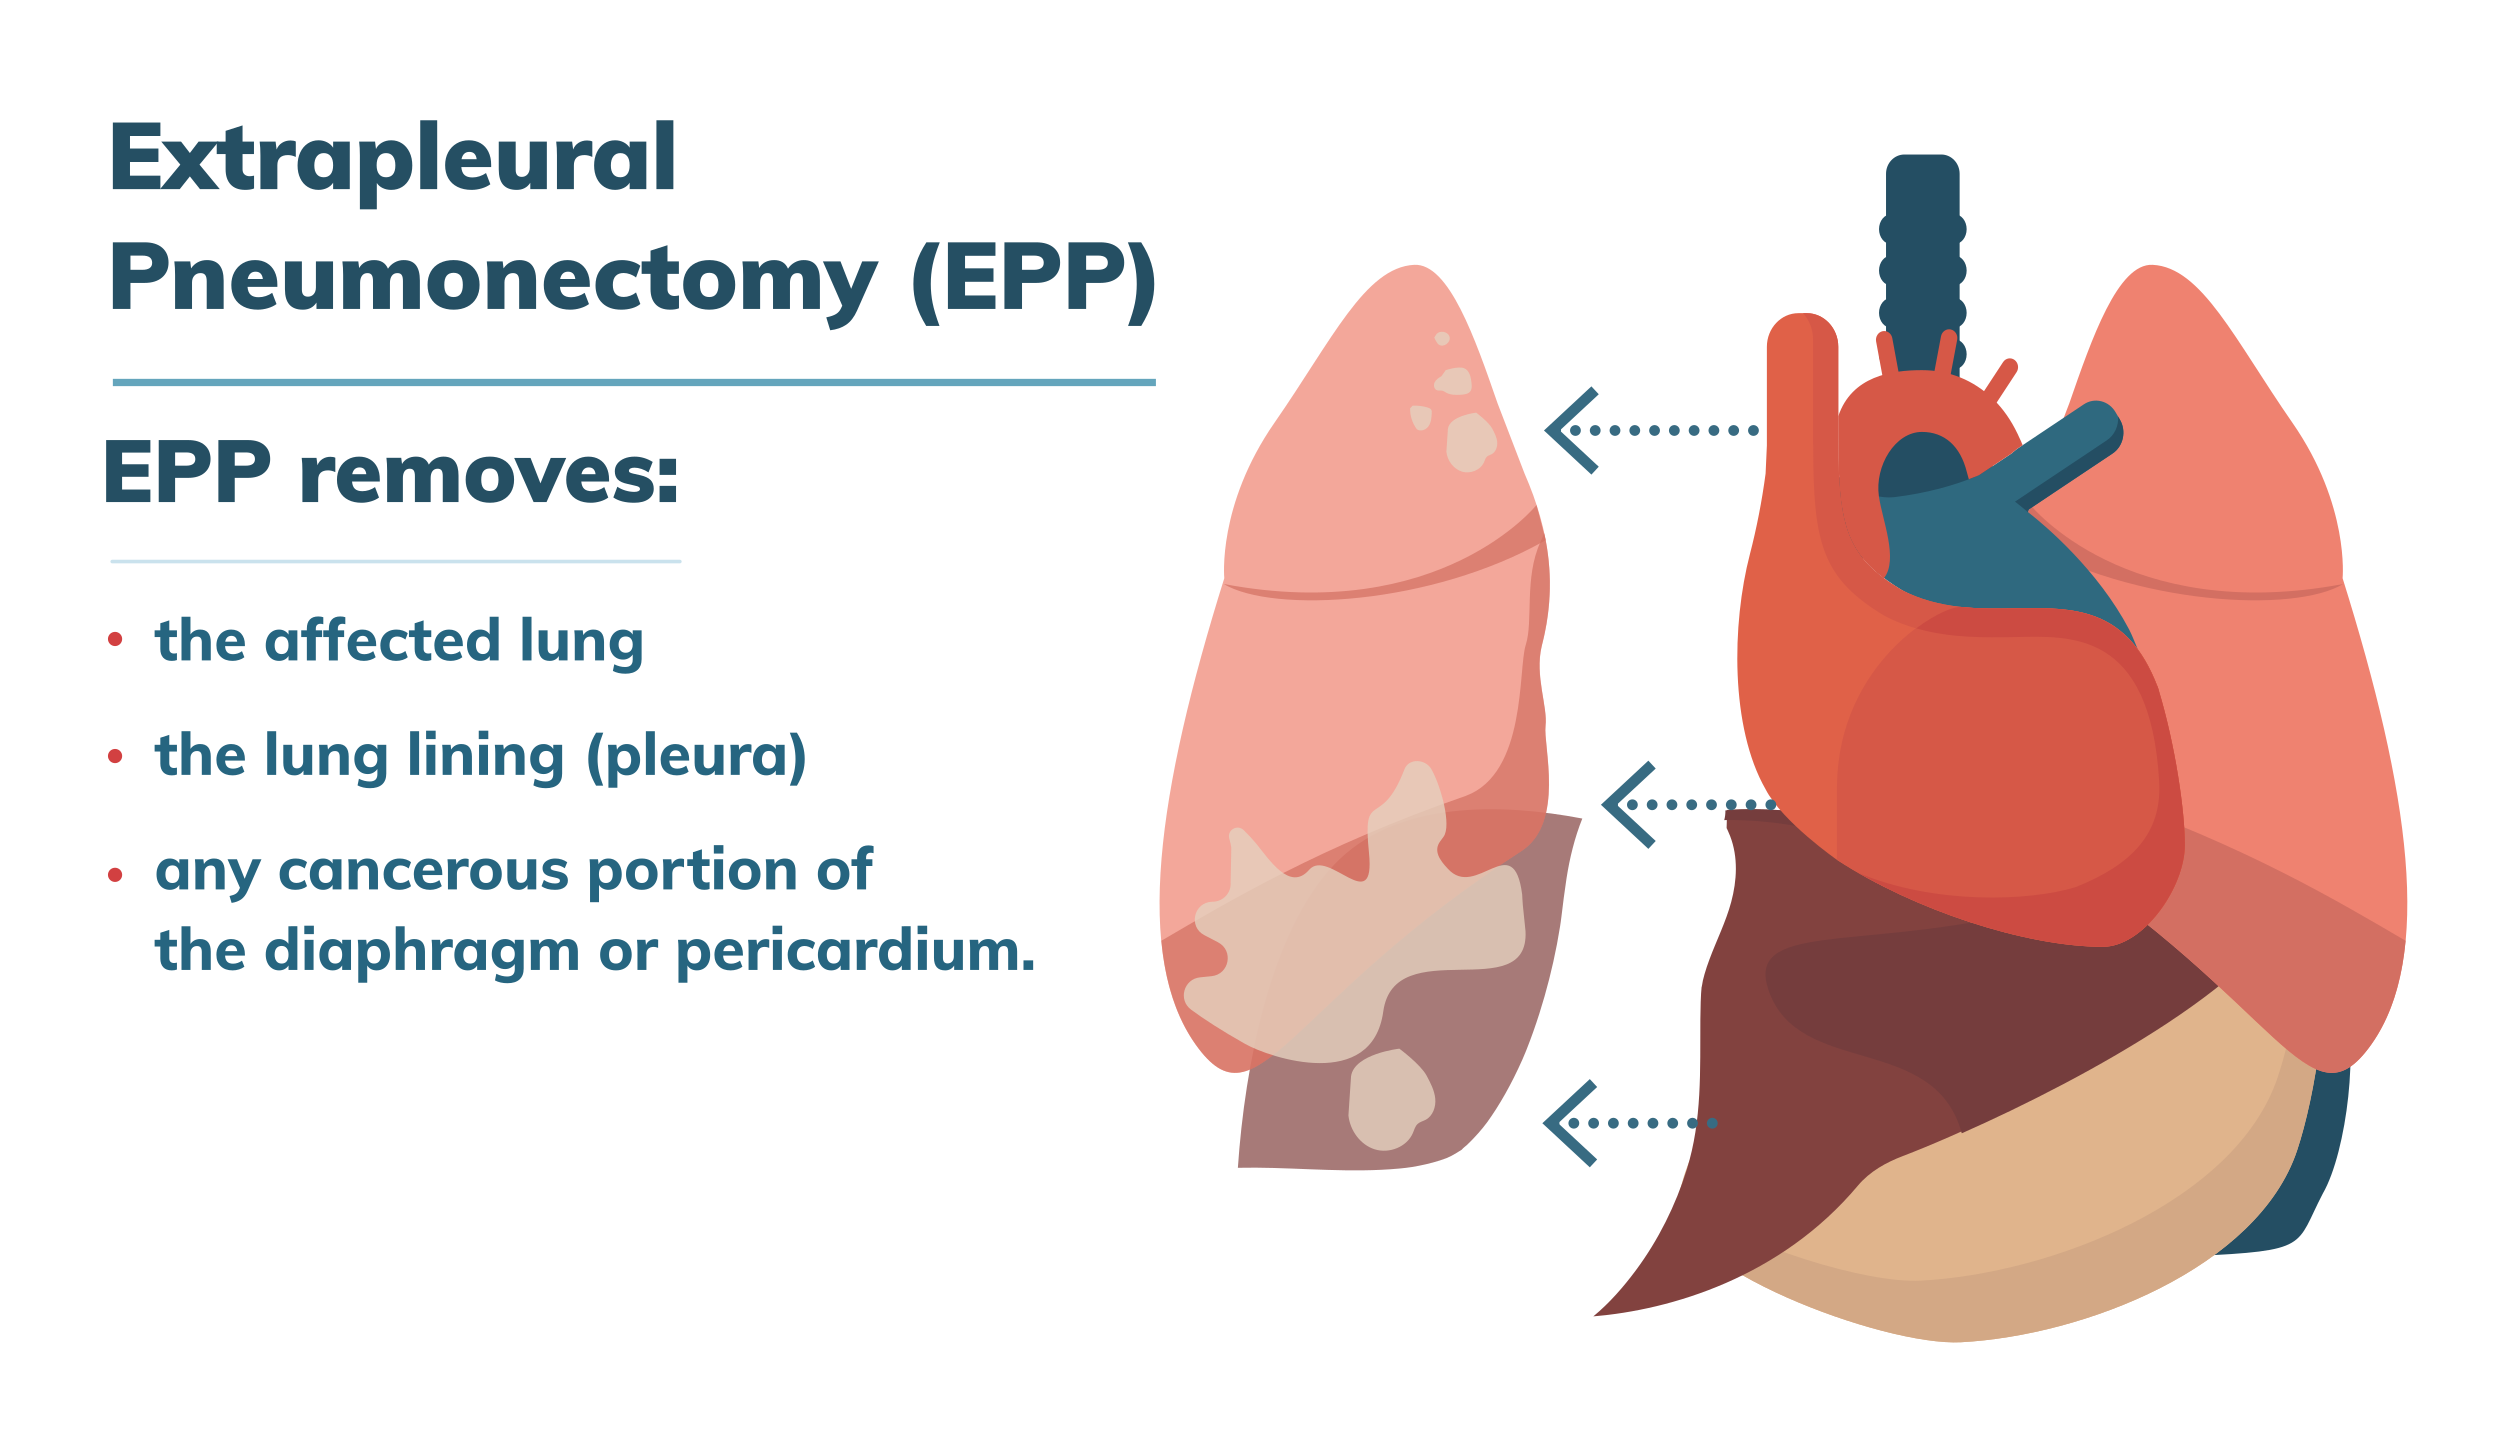 <?xml version="1.0" encoding="UTF-8"?> <!-- Generator: Adobe Illustrator 25.2.0, SVG Export Plug-In . SVG Version: 6.00 Build 0) --> <svg xmlns="http://www.w3.org/2000/svg" xmlns:xlink="http://www.w3.org/1999/xlink" version="1.1" x="0px" y="0px" width="1321.742px" height="762.674px" viewBox="0 0 1321.742 762.674" style="enable-background:new 0 0 1321.742 762.674;" xml:space="preserve"> <style type="text/css"> .st0{fill:#1C8ABA;} .st1{fill:#64A5BC;} .st2{fill:#9AD4E8;} .st3{fill:#FFE6EA;} .st4{fill:#5BC6FE;} .st5{fill:#FC636B;} .st6{fill:#144284;} .st7{fill:#FFFFFF;} .st8{fill-rule:evenodd;clip-rule:evenodd;fill:#FFFFFF;} .st9{fill-rule:evenodd;clip-rule:evenodd;fill:#FC636B;} .st10{fill:#156182;} .st11{fill:#BFEBF7;} .st12{fill:#EEEEF3;} .st13{fill:#EFE6DA;} .st14{fill:#FCB69D;} .st15{fill:#B2C1D2;} .st16{fill:#6A78A4;} .st17{fill:#DBCEBA;} .st18{fill:#CEDAEE;} .st19{fill:#8F93A4;} .st20{fill:#5D6060;} .st21{fill:#EB7E67;} .st22{fill:#F7C1A3;} .st23{fill:#95C0DB;} .st24{fill:#5E3434;} .st25{fill:#FDCBB9;} .st26{fill:#CFA57E;} .st27{fill:#A87A5D;} .st28{fill:#FED5CF;} .st29{fill:#E0E0E9;} .st30{fill:url(#SVGID_1_);} .st31{fill:url(#SVGID_2_);} .st32{fill:url(#SVGID_3_);} .st33{fill:#A1879B;} .st34{fill:#D86A72;} .st35{fill:#BC5C64;} .st36{fill:#F2A48A;} .st37{fill:#A84643;} .st38{fill:#B55D5B;} .st39{fill:#953D3B;} .st40{fill:#CB6266;} .st41{fill:#ED7785;} .st42{fill:#FBDFB5;} .st43{fill:#F1CCBF;} .st44{fill:#F3A4A8;} .st45{clip-path:url(#SVGID_5_);fill:#FBDFB5;} .st46{fill:#DF9896;} .st47{fill:#E79D9D;} .st48{fill:#F4ADB4;} .st49{opacity:0.5;fill:#EF9C9C;stroke:#E28888;stroke-width:4.955;stroke-linecap:round;stroke-linejoin:round;stroke-miterlimit:10;} .st50{fill:#7BAAB2;} .st51{fill:#254F63;} .st52{fill:none;stroke:#163642;stroke-width:1.436;stroke-miterlimit:10;} .st53{fill:none;stroke:#163642;stroke-width:2.79;stroke-miterlimit:10;} .st54{opacity:0.8;fill:#E5D1BE;stroke:#C4B09F;stroke-width:5.742;stroke-miterlimit:10;} .st55{opacity:0.8;} .st56{fill:#E5D1BE;} .st57{fill:none;stroke:#C4B09F;stroke-width:5.264;stroke-miterlimit:10;} .st58{fill:none;stroke:#386B82;stroke-width:6;stroke-linecap:round;stroke-linejoin:round;} .st59{fill:none;stroke:#386B82;stroke-width:6;stroke-linecap:round;stroke-linejoin:round;stroke-dasharray:0,11.143;} .st60{fill:#DB778C;} .st61{fill:#D193AF;} .st62{fill:#EF9C9C;} .st63{fill:none;stroke:#7BAAB2;stroke-width:2.871;stroke-linecap:round;stroke-linejoin:round;stroke-miterlimit:10;} .st64{fill:#B73940;} .st65{fill:#8E788A;} .st66{fill:#D24041;} .st67{fill:#B03F3F;} .st68{fill:#993340;} .st69{fill:none;stroke:#386B82;stroke-width:6;stroke-linecap:round;stroke-linejoin:round;stroke-dasharray:0,11.005;} .st70{fill:none;stroke:#64A5BC;stroke-width:3.438;stroke-miterlimit:10;} .st71{fill:none;stroke:#386B82;stroke-width:6;stroke-linecap:round;stroke-linejoin:round;stroke-dasharray:0,10.632;} .st72{fill:url(#SVGID_6_);} .st73{fill:url(#SVGID_7_);} .st74{fill:none;stroke:#386B82;stroke-width:6;stroke-linecap:round;stroke-linejoin:round;stroke-dasharray:0,10.988;} .st75{fill:none;stroke:#CAE2ED;stroke-width:1.702;stroke-linecap:round;stroke-linejoin:round;stroke-miterlimit:10;} .st76{fill:none;stroke:#CAE2ED;stroke-width:1.692;stroke-linecap:round;stroke-linejoin:round;stroke-miterlimit:10;} .st77{opacity:0.32;fill:#D8C1B6;stroke:#D8C1B6;stroke-width:6.073;stroke-miterlimit:10;} .st78{opacity:0.32;fill:#D8C1B6;stroke:#D8C1B6;stroke-width:6.572;stroke-miterlimit:10;} .st79{opacity:0.5;fill:#EF9C9C;stroke:#E28888;stroke-width:5.672;stroke-linecap:round;stroke-linejoin:round;stroke-miterlimit:10;} .st80{opacity:0.22;} .st81{fill:none;stroke:#254F63;stroke-width:19.718;stroke-miterlimit:10;} .st82{fill:#CB6266;stroke:#F4BEC3;stroke-width:8.216;stroke-miterlimit:10;} .st83{clip-path:url(#SVGID_9_);fill:#FBDFB5;} .st84{fill:none;stroke:#7DA7B5;stroke-width:4.929;stroke-linecap:round;stroke-linejoin:round;} .st85{fill:none;stroke:#7DA7B5;stroke-width:4.929;stroke-linecap:round;stroke-linejoin:round;stroke-dasharray:0,8.2;} .st86{fill:none;stroke:#7DA7B5;stroke-width:4.929;stroke-linecap:round;stroke-linejoin:round;stroke-dasharray:0,8.266;} .st87{fill:none;stroke:#7DA7B5;stroke-width:4.929;stroke-linecap:round;stroke-linejoin:round;stroke-dasharray:0,8.122;} .st88{fill:none;stroke:#7DA7B5;stroke-width:4.929;stroke-linecap:round;stroke-linejoin:round;stroke-dasharray:0,8.138;} .st89{opacity:0.3;fill:#EF9C9C;stroke:#D17D7D;stroke-width:34.506;stroke-linecap:round;stroke-linejoin:round;stroke-miterlimit:10;} .st90{fill:none;} .st91{opacity:0.7;clip-path:url(#SVGID_11_);} .st92{fill:none;stroke:#F9D7E1;stroke-width:17.736;stroke-miterlimit:10;} .st93{clip-path:url(#SVGID_11_);fill:#CB6266;stroke:#F4BEC3;stroke-width:15.801;stroke-miterlimit:10;} .st94{clip-path:url(#SVGID_11_);fill:#D86A72;} .st95{clip-path:url(#SVGID_11_);fill:#ED7785;} .st96{clip-path:url(#SVGID_11_);} .st97{fill:#EF9C9C;stroke:#E28888;stroke-width:2.891;stroke-linecap:round;stroke-linejoin:round;stroke-miterlimit:10;} .st98{opacity:0.7;fill:#F7F3D6;} .st99{fill:#EDE6B7;} .st100{opacity:0.2;fill:none;stroke:#2A4751;stroke-width:1.674;stroke-miterlimit:10;} .st101{fill:#F7F3D6;stroke:#DDC3B1;stroke-width:3;stroke-miterlimit:10;} .st102{fill:#EDE6B7;stroke:#EDE6B7;stroke-width:3.053;stroke-miterlimit:10;} .st103{fill:#EDE6B7;stroke:#EDE6B7;stroke-width:4;stroke-miterlimit:10;} .st104{fill:#F7F3D6;} .st105{fill:none;stroke:#DDC3B1;stroke-width:3;stroke-miterlimit:10;} .st106{fill:none;stroke:#254F63;stroke-width:4.929;stroke-miterlimit:10;} .st107{opacity:0.7;fill:url(#SVGID_12_);} .st108{opacity:0.4;fill:url(#SVGID_13_);} .st109{fill:url(#SVGID_14_);} .st110{fill:url(#SVGID_15_);} .st111{opacity:0.29;fill:#D8C1B6;stroke:#D8C1B6;stroke-width:6;stroke-miterlimit:10;} .st112{opacity:0.32;fill:#D8C1B6;stroke:#D8C1B6;stroke-width:7.667;stroke-miterlimit:10;} .st113{opacity:0.5;fill:#EF9C9C;stroke:#E28888;stroke-width:6.617;stroke-linecap:round;stroke-linejoin:round;stroke-miterlimit:10;} .st114{fill:none;stroke:#254F63;stroke-width:23;stroke-miterlimit:10;} .st115{fill:#75BCD8;stroke:#55B3D8;stroke-width:22.484;stroke-miterlimit:10;} .st116{fill:#CB6266;stroke:#F4BEC3;stroke-width:9.584;stroke-miterlimit:10;} .st117{clip-path:url(#SVGID_17_);fill:#FBDFB5;} .st118{fill:#CB6266;stroke:#F4BEC3;stroke-width:9.008;stroke-miterlimit:10;} .st119{fill:none;stroke:#7DA7B5;stroke-width:5.75;stroke-linecap:round;stroke-linejoin:round;} .st120{fill:none;stroke:#7DA7B5;stroke-width:5.75;stroke-linecap:round;stroke-linejoin:round;stroke-dasharray:0,9.702;} .st121{fill:none;stroke:#7DA7B5;stroke-width:5.75;stroke-linecap:round;stroke-linejoin:round;stroke-dasharray:0,9.946;} .st122{fill:none;stroke:#2A7184;stroke-width:5.75;stroke-linecap:round;stroke-linejoin:round;} .st123{fill:none;stroke:#2A7184;stroke-width:5.75;stroke-linecap:round;stroke-linejoin:round;stroke-dasharray:0,9.624;} .st124{fill:none;stroke:#2A7184;stroke-width:5.75;stroke-linecap:round;stroke-linejoin:round;stroke-dasharray:0,9.261;} .st125{fill:url(#SVGID_18_);} .st126{fill:url(#SVGID_19_);} .st127{fill:#75BCD8;stroke:#55B3D8;stroke-width:23;stroke-miterlimit:10;} .st128{clip-path:url(#SVGID_21_);fill:#FBDFB5;} .st129{fill:none;stroke:#7DA7B5;stroke-width:5.75;stroke-linecap:round;stroke-linejoin:round;stroke-dasharray:0,9.566;} .st130{opacity:0.9;} .st131{fill:none;stroke:#254F63;stroke-width:5.75;stroke-miterlimit:10;} .st132{opacity:0.19;fill:#30677F;} .st133{opacity:0.19;fill:#254F63;} .st134{opacity:0.19;fill:#428B8E;} .st135{fill:#428B8E;} .st136{fill:#EF8270;stroke:#E06148;stroke-width:12.857;stroke-miterlimit:10;} .st137{fill:#D36F62;} .st138{opacity:0.19;fill:#EF8270;} .st139{opacity:0.19;fill:#D36F62;} .st140{fill:#DE4840;} .st141{fill:none;stroke:#386A7F;stroke-width:1.707;stroke-miterlimit:10;} .st142{fill:#EF8270;} .st143{fill:#244E63;} .st144{fill:#E0B48C;} .st145{fill:#D3A885;} .st146{fill:#82423F;} .st147{fill:#753D3D;} .st148{fill:#2F697F;} .st149{fill:#D65847;} .st150{fill:#E06148;} .st151{fill:#CC4B42;} .st152{opacity:0.7;fill:#82423F;} .st153{opacity:0.7;fill:#EF8270;} .st154{opacity:0.7;fill:#D36F62;} .st155{opacity:0.8;fill:#E5D1BE;} .st156{opacity:0.4;fill:none;stroke:#E06148;stroke-width:12.834;stroke-miterlimit:10;} .st157{fill:none;stroke:#18323D;stroke-width:3.851;stroke-miterlimit:10;stroke-dasharray:12.836,12.836;} .st158{fill:#18323D;} .st159{fill:none;stroke:#18323D;stroke-width:4.38;stroke-miterlimit:10;stroke-dasharray:14.601,14.601;} .st160{opacity:0.4;fill:none;stroke:#E06148;stroke-width:12.857;stroke-miterlimit:10;} .st161{fill:url(#SVGID_22_);} .st162{clip-path:url(#SVGID_24_);fill:#FBDFB5;} .st163{fill:none;stroke:#386B82;stroke-width:2.395;stroke-miterlimit:10;} .st164{opacity:0.5;fill:#EF9C9C;stroke:#E28888;stroke-width:3.452;stroke-linecap:round;stroke-linejoin:round;stroke-miterlimit:10;} .st165{fill:none;stroke:#163642;stroke-miterlimit:10;} .st166{fill:none;stroke:#163642;stroke-width:1.944;stroke-miterlimit:10;} .st167{opacity:0.8;fill:#E5D1BE;stroke:#C4B09F;stroke-width:4;stroke-miterlimit:10;} .st168{fill:none;stroke:#C4B09F;stroke-width:3.667;stroke-miterlimit:10;} .st169{opacity:0.5;fill:#708E91;} .st170{fill:#FFFFFF;stroke:#708E91;stroke-width:5;stroke-miterlimit:10;} .st171{fill:#A7A89A;} .st172{fill:url(#SVGID_25_);stroke:#D8C1B6;stroke-width:4;stroke-miterlimit:10;} .st173{fill:url(#SVGID_26_);stroke:#D8C1B6;stroke-width:4;stroke-miterlimit:10;} .st174{fill:url(#SVGID_27_);stroke:#D8C1B6;stroke-width:4;stroke-miterlimit:10;} .st175{fill:url(#SVGID_28_);stroke:#D8C1B6;stroke-width:4;stroke-miterlimit:10;} .st176{fill:url(#SVGID_29_);stroke:#D8C1B6;stroke-width:4;stroke-miterlimit:10;} .st177{fill:none;stroke:#386A7F;stroke-width:2.319;stroke-miterlimit:10;} .st178{fill:none;stroke:#7BAAB2;stroke-width:2;stroke-linecap:round;stroke-linejoin:round;stroke-miterlimit:10;} .st179{fill:url(#SVGID_30_);} .st180{clip-path:url(#SVGID_32_);fill:#FBDFB5;} .st181{fill:url(#SVGID_33_);} .st182{fill:url(#SVGID_34_);} .st183{fill:url(#SVGID_35_);} .st184{fill:url(#SVGID_36_);} .st185{fill:url(#SVGID_37_);} .st186{fill:#266580;} .st187{fill:#CAE2ED;} .st188{fill:none;stroke:#386B82;stroke-width:5.704;stroke-linecap:round;stroke-linejoin:round;stroke-dasharray:0,10.458;} .st189{fill:#386B82;} </style> <g id="bkg"> </g> <g id="art"> <g> <path class="st51" d="M59.667,99.996V64.772h25.133v7.124H68.72v6.629h15.04v7.124H68.72v7.223h16.079v7.124H59.667z"></path> <path class="st51" d="M105.478,87.035l10.735,12.962h-10.488l-5.343-6.728l-5.343,6.728H84.6l10.736-12.962l-10.093-12.17h10.488 l4.65,6.036l4.601-6.036h10.588L105.478,87.035z"></path> <path class="st51" d="M134.32,92.872v6.778c-1.22,0.495-2.77,0.742-4.65,0.742c-3.397,0-5.979-0.956-7.742-2.869 c-1.765-1.912-2.646-4.568-2.646-7.965v-8.114h-4.7v-6.58h4.7v-5.689l8.954-2.869v8.559h6.036v6.58h-6.036v8.114 c0,1.187,0.354,2.086,1.063,2.696c0.709,0.611,1.592,0.915,2.647,0.915C132.54,93.169,133.331,93.07,134.32,92.872z"></path> <path class="st51" d="M156.384,74.815v8.163c-1.418-0.659-2.787-0.99-4.106-0.99c-3.76,0-5.64,1.798-5.64,5.393v12.616h-8.954 V82.087c0-2.704-0.133-5.112-0.396-7.223h8.411l0.544,4.205c0.594-1.55,1.55-2.737,2.869-3.562 c1.319-0.824,2.803-1.237,4.453-1.237C154.785,74.27,155.724,74.452,156.384,74.815z"></path> <path class="st51" d="M184.93,74.864v25.132h-8.807v-3.414c-0.726,1.187-1.78,2.12-3.166,2.795 c-1.385,0.676-2.902,1.014-4.552,1.014c-2.144,0-4.057-0.527-5.738-1.583c-1.683-1.055-2.993-2.564-3.934-4.527 c-0.939-1.962-1.41-4.23-1.41-6.802c0-2.605,0.479-4.914,1.436-6.926c0.956-2.011,2.275-3.578,3.957-4.7 c1.683-1.121,3.579-1.682,5.689-1.682c1.649,0,3.158,0.355,4.527,1.064c1.368,0.709,2.432,1.657,3.19,2.845v-3.216H184.93z M174.837,92.081c0.857-1.088,1.286-2.655,1.286-4.7c0-2.078-0.429-3.669-1.286-4.774c-0.857-1.104-2.077-1.657-3.661-1.657 c-1.55,0-2.771,0.569-3.66,1.707c-0.891,1.138-1.336,2.746-1.336,4.824c0,2.012,0.428,3.554,1.286,4.626 c0.857,1.072,2.094,1.608,3.71,1.608C172.76,93.713,173.98,93.169,174.837,92.081z"></path> <path class="st51" d="M212.585,75.854c1.682,1.122,3,2.688,3.957,4.7c0.957,2.012,1.436,4.321,1.436,6.926 c0,2.573-0.471,4.841-1.41,6.802c-0.94,1.963-2.251,3.472-3.934,4.527c-1.682,1.056-3.611,1.583-5.788,1.583 c-1.649,0-3.15-0.322-4.502-0.965c-1.353-0.643-2.392-1.542-3.117-2.696v13.951h-8.954V82.087c0-2.704-0.133-5.112-0.396-7.223 h8.411l0.494,3.908c0.626-1.385,1.665-2.499,3.117-3.34c1.451-0.841,3.1-1.261,4.947-1.261 C208.99,74.171,210.903,74.733,212.585,75.854z M207.786,92.13c0.824-1.055,1.237-2.605,1.237-4.65 c0-2.078-0.421-3.686-1.262-4.824s-2.053-1.707-3.636-1.707c-1.617,0-2.854,0.544-3.711,1.633 c-0.858,1.088-1.286,2.688-1.286,4.799c0,2.045,0.428,3.612,1.286,4.7c0.857,1.088,2.094,1.633,3.711,1.633 C205.741,93.713,206.961,93.186,207.786,92.13z"></path> <path class="st51" d="M222.183,99.996V63.584h8.954v36.412H222.183z"></path> <path class="st51" d="M259.682,88.321h-15.781c0.164,1.946,0.725,3.348,1.682,4.205c0.956,0.858,2.357,1.286,4.205,1.286 c1.253,0,2.507-0.206,3.761-0.618c1.253-0.412,2.391-0.981,3.413-1.707l2.275,5.937c-1.253,0.924-2.771,1.649-4.551,2.177 c-1.781,0.527-3.562,0.792-5.344,0.792c-2.869,0-5.359-0.527-7.47-1.583c-2.111-1.055-3.728-2.564-4.849-4.527 c-1.122-1.962-1.683-4.28-1.683-6.951c0-2.539,0.536-4.807,1.608-6.803c1.071-1.995,2.556-3.553,4.452-4.675 c1.896-1.121,4.064-1.682,6.506-1.682c2.375,0,4.453,0.528,6.233,1.583c1.781,1.056,3.149,2.565,4.106,4.527 c0.956,1.963,1.435,4.247,1.435,6.852V88.321z M244,84.165h8.015c-0.33-2.573-1.616-3.859-3.858-3.859 C245.945,80.306,244.56,81.592,244,84.165z"></path> <path class="st51" d="M289.119,74.864v25.132h-8.757v-3.364c-1.616,2.507-4.007,3.76-7.174,3.76c-3.199,0-5.582-0.89-7.148-2.672 c-1.566-1.781-2.35-4.502-2.35-8.163V74.864h8.954v14.941c0,2.474,1.071,3.71,3.216,3.71c1.253,0,2.268-0.445,3.043-1.336 c0.774-0.891,1.162-2.078,1.162-3.562V74.864H289.119z"></path> <path class="st51" d="M313.162,74.815v8.163c-1.418-0.659-2.787-0.99-4.106-0.99c-3.76,0-5.64,1.798-5.64,5.393v12.616h-8.954 V82.087c0-2.704-0.133-5.112-0.396-7.223h8.411l0.544,4.205c0.594-1.55,1.55-2.737,2.869-3.562 c1.319-0.824,2.803-1.237,4.453-1.237C311.562,74.27,312.502,74.452,313.162,74.815z"></path> <path class="st51" d="M341.708,74.864v25.132h-8.807v-3.414c-0.726,1.187-1.78,2.12-3.166,2.795 c-1.385,0.676-2.902,1.014-4.552,1.014c-2.144,0-4.057-0.527-5.738-1.583c-1.683-1.055-2.993-2.564-3.934-4.527 c-0.939-1.962-1.41-4.23-1.41-6.802c0-2.605,0.479-4.914,1.436-6.926c0.956-2.011,2.275-3.578,3.957-4.7 c1.683-1.121,3.579-1.682,5.689-1.682c1.649,0,3.158,0.355,4.527,1.064c1.368,0.709,2.432,1.657,3.19,2.845v-3.216H341.708z M331.615,92.081c0.857-1.088,1.286-2.655,1.286-4.7c0-2.078-0.429-3.669-1.286-4.774c-0.857-1.104-2.077-1.657-3.661-1.657 c-1.55,0-2.771,0.569-3.66,1.707c-0.891,1.138-1.336,2.746-1.336,4.824c0,2.012,0.428,3.554,1.286,4.626 c0.857,1.072,2.094,1.608,3.71,1.608C329.538,93.713,330.757,93.169,331.615,92.081z"></path> <path class="st51" d="M347.051,99.996V63.584h8.954v36.412H347.051z"></path> <path class="st51" d="M59.667,128.107h16.771c4.023,0,7.141,0.965,9.351,2.894c2.209,1.929,3.314,4.544,3.314,7.841 c0,3.265-1.121,5.871-3.364,7.817c-2.243,1.946-5.343,2.919-9.301,2.919h-7.471v13.753h-9.301V128.107z M75.202,142.652 c3.495,0,5.244-1.237,5.244-3.71c0-1.253-0.421-2.202-1.262-2.845c-0.841-0.643-2.169-0.965-3.982-0.965h-6.234v7.52H75.202z"></path> <path class="st51" d="M116.042,140.203c1.467,1.798,2.201,4.51,2.201,8.138v14.99h-8.954v-14.594c0-1.55-0.265-2.663-0.792-3.34 c-0.527-0.676-1.353-1.014-2.474-1.014c-1.353,0-2.44,0.454-3.265,1.361c-0.825,0.907-1.237,2.103-1.237,3.587v14.001h-8.954 v-17.909c0-2.704-0.133-5.112-0.396-7.223h8.411l0.445,3.71c0.956-1.418,2.144-2.506,3.562-3.265 c1.418-0.758,3.018-1.138,4.799-1.138C112.356,137.506,114.574,138.405,116.042,140.203z"></path> <path class="st51" d="M146.64,151.656h-15.781c0.164,1.946,0.725,3.348,1.682,4.205c0.956,0.858,2.357,1.286,4.205,1.286 c1.253,0,2.507-0.206,3.761-0.618c1.253-0.412,2.391-0.981,3.413-1.707l2.275,5.937c-1.253,0.924-2.771,1.649-4.551,2.177 c-1.781,0.527-3.562,0.792-5.344,0.792c-2.869,0-5.359-0.527-7.47-1.583c-2.111-1.055-3.728-2.564-4.849-4.527 c-1.122-1.962-1.683-4.28-1.683-6.951c0-2.539,0.536-4.807,1.608-6.803c1.071-1.995,2.556-3.553,4.452-4.675 c1.896-1.121,4.064-1.682,6.506-1.682c2.375,0,4.453,0.528,6.233,1.583c1.781,1.056,3.149,2.565,4.106,4.527 c0.956,1.963,1.435,4.247,1.435,6.852V151.656z M130.958,147.5h8.015c-0.33-2.573-1.616-3.859-3.858-3.859 C132.903,143.641,131.518,144.927,130.958,147.5z"></path> <path class="st51" d="M176.077,138.199v25.132h-8.757v-3.364c-1.616,2.507-4.007,3.76-7.174,3.76c-3.199,0-5.582-0.89-7.148-2.672 c-1.566-1.781-2.35-4.502-2.35-8.163v-14.694h8.954v14.941c0,2.474,1.071,3.71,3.216,3.71c1.253,0,2.268-0.445,3.043-1.336 c0.774-0.891,1.162-2.078,1.162-3.562v-13.753H176.077z"></path> <path class="st51" d="M219.884,140.178c1.401,1.781,2.103,4.502,2.103,8.163v14.99h-8.954v-14.743 c0-1.484-0.223-2.556-0.668-3.216c-0.445-0.659-1.196-0.99-2.251-0.99c-1.254,0-2.227,0.462-2.919,1.385 c-0.693,0.924-1.039,2.226-1.039,3.908v13.655h-8.955v-14.743c0-1.484-0.23-2.556-0.692-3.216c-0.462-0.659-1.204-0.99-2.227-0.99 c-1.254,0-2.218,0.462-2.894,1.385c-0.677,0.924-1.015,2.226-1.015,3.908v13.655h-8.954v-17.909c0-2.704-0.133-5.112-0.396-7.223 h8.411l0.445,3.513c0.758-1.352,1.821-2.391,3.19-3.117c1.368-0.725,2.943-1.088,4.725-1.088c3.595,0,6.036,1.517,7.322,4.552 c0.891-1.385,2.069-2.49,3.537-3.315c1.468-0.824,3.059-1.237,4.774-1.237C216.331,137.506,218.482,138.397,219.884,140.178z"></path> <path class="st51" d="M232.524,162.144c-2.078-1.055-3.678-2.573-4.799-4.552c-1.122-1.979-1.683-4.304-1.683-6.976 s0.561-4.997,1.683-6.976c1.121-1.979,2.721-3.496,4.799-4.552c2.078-1.055,4.519-1.583,7.322-1.583 c2.771,0,5.186,0.536,7.247,1.608c2.062,1.072,3.653,2.59,4.774,4.552c1.121,1.963,1.683,4.279,1.683,6.951 s-0.562,4.989-1.683,6.951c-1.121,1.963-2.713,3.48-4.774,4.552c-2.062,1.072-4.477,1.608-7.247,1.608 C237.043,163.727,234.602,163.2,232.524,162.144z M244.694,150.617c0-2.177-0.404-3.785-1.212-4.823 c-0.809-1.039-2.021-1.559-3.636-1.559c-1.649,0-2.887,0.52-3.711,1.559c-0.824,1.039-1.236,2.647-1.236,4.823 c0,2.21,0.412,3.834,1.236,4.873c0.824,1.039,2.062,1.559,3.711,1.559C243.078,157.048,244.694,154.905,244.694,150.617z"></path> <path class="st51" d="M281.23,140.203c1.467,1.798,2.201,4.51,2.201,8.138v14.99h-8.954v-14.594c0-1.55-0.265-2.663-0.792-3.34 c-0.527-0.676-1.353-1.014-2.474-1.014c-1.353,0-2.44,0.454-3.265,1.361c-0.825,0.907-1.237,2.103-1.237,3.587v14.001h-8.954 v-17.909c0-2.704-0.133-5.112-0.396-7.223h8.411l0.445,3.71c0.956-1.418,2.144-2.506,3.562-3.265 c1.418-0.758,3.018-1.138,4.799-1.138C277.544,137.506,279.762,138.405,281.23,140.203z"></path> <path class="st51" d="M311.829,151.656h-15.781c0.164,1.946,0.725,3.348,1.682,4.205c0.956,0.858,2.357,1.286,4.205,1.286 c1.253,0,2.507-0.206,3.761-0.618c1.253-0.412,2.391-0.981,3.413-1.707l2.275,5.937c-1.253,0.924-2.771,1.649-4.551,2.177 c-1.781,0.527-3.562,0.792-5.344,0.792c-2.869,0-5.359-0.527-7.47-1.583c-2.111-1.055-3.728-2.564-4.849-4.527 c-1.122-1.962-1.683-4.28-1.683-6.951c0-2.539,0.536-4.807,1.608-6.803c1.071-1.995,2.556-3.553,4.452-4.675 c1.896-1.121,4.064-1.682,6.506-1.682c2.375,0,4.453,0.528,6.233,1.583c1.781,1.056,3.149,2.565,4.106,4.527 c0.956,1.963,1.435,4.247,1.435,6.852V151.656z M296.146,147.5h8.015c-0.33-2.573-1.616-3.859-3.858-3.859 C298.091,143.641,296.707,144.927,296.146,147.5z"></path> <path class="st51" d="M318.459,160.264c-2.408-2.308-3.612-5.458-3.612-9.449c0-2.638,0.586-4.964,1.757-6.976 c1.17-2.011,2.812-3.57,4.923-4.675c2.11-1.105,4.551-1.657,7.321-1.657c1.847,0,3.661,0.272,5.442,0.816s3.199,1.279,4.255,2.201 l-2.276,6.184c-0.89-0.725-1.929-1.302-3.116-1.731c-1.188-0.428-2.325-0.643-3.414-0.643c-1.848,0-3.265,0.528-4.255,1.583 c-0.989,1.056-1.483,2.622-1.483,4.7c0,2.111,0.494,3.703,1.483,4.774c0.99,1.072,2.425,1.608,4.305,1.608 c1.088,0,2.218-0.214,3.389-0.643c1.171-0.428,2.202-1.006,3.092-1.732l2.276,6.085c-1.089,0.957-2.532,1.699-4.329,2.226 c-1.798,0.527-3.719,0.792-5.764,0.792C324.197,163.727,320.866,162.573,318.459,160.264z"></path> <path class="st51" d="M358.975,156.207v6.778c-1.22,0.495-2.77,0.742-4.65,0.742c-3.397,0-5.979-0.956-7.742-2.869 c-1.765-1.912-2.646-4.568-2.646-7.965v-8.114h-4.7v-6.58h4.7v-5.689l8.954-2.869v8.559h6.036v6.58h-6.036v8.114 c0,1.187,0.354,2.086,1.063,2.696c0.709,0.611,1.592,0.915,2.647,0.915C357.195,156.504,357.986,156.405,358.975,156.207z"></path> <path class="st51" d="M367.682,162.144c-2.078-1.055-3.678-2.573-4.799-4.552c-1.122-1.979-1.683-4.304-1.683-6.976 s0.561-4.997,1.683-6.976c1.121-1.979,2.721-3.496,4.799-4.552c2.078-1.055,4.519-1.583,7.322-1.583 c2.771,0,5.186,0.536,7.247,1.608c2.062,1.072,3.653,2.59,4.774,4.552c1.121,1.963,1.683,4.279,1.683,6.951 s-0.562,4.989-1.683,6.951c-1.121,1.963-2.713,3.48-4.774,4.552c-2.062,1.072-4.477,1.608-7.247,1.608 C372.201,163.727,369.76,163.2,367.682,162.144z M379.852,150.617c0-2.177-0.404-3.785-1.212-4.823 c-0.809-1.039-2.021-1.559-3.636-1.559c-1.649,0-2.887,0.52-3.711,1.559c-0.824,1.039-1.236,2.647-1.236,4.823 c0,2.21,0.412,3.834,1.236,4.873c0.824,1.039,2.062,1.559,3.711,1.559C378.236,157.048,379.852,154.905,379.852,150.617z"></path> <path class="st51" d="M431.378,140.178c1.401,1.781,2.103,4.502,2.103,8.163v14.99h-8.954v-14.743 c0-1.484-0.223-2.556-0.668-3.216c-0.445-0.659-1.196-0.99-2.251-0.99c-1.254,0-2.227,0.462-2.919,1.385 c-0.693,0.924-1.039,2.226-1.039,3.908v13.655h-8.955v-14.743c0-1.484-0.23-2.556-0.692-3.216c-0.462-0.659-1.204-0.99-2.227-0.99 c-1.254,0-2.218,0.462-2.894,1.385c-0.677,0.924-1.015,2.226-1.015,3.908v13.655h-8.954v-17.909c0-2.704-0.133-5.112-0.396-7.223 h8.411l0.445,3.513c0.758-1.352,1.821-2.391,3.19-3.117c1.368-0.725,2.943-1.088,4.725-1.088c3.595,0,6.036,1.517,7.322,4.552 c0.891-1.385,2.069-2.49,3.537-3.315c1.468-0.824,3.059-1.237,4.774-1.237C427.825,137.506,429.976,138.397,431.378,140.178z"></path> <path class="st51" d="M464.649,138.199l-11.526,26.023c-1.518,3.396-3.423,5.879-5.715,7.446c-2.293,1.566-5.12,2.548-8.484,2.944 l-2.078-6.827c2.309-0.462,4.04-1.056,5.195-1.781c1.153-0.726,2.028-1.732,2.622-3.018l0.643-1.385l-10.241-23.401h9.302 l5.64,14.496l5.838-14.496H464.649z"></path> <path class="st51" d="M484.414,161.031c-1.007-3.38-1.51-7-1.51-10.859c0-3.891,0.52-7.577,1.559-11.057 c1.039-3.479,2.812-7.149,5.318-11.008h7.075c-1.848,4.717-3.101,8.699-3.761,11.948c-0.66,3.249-0.989,6.622-0.989,10.117 c0,3.431,0.322,6.77,0.965,10.018c0.644,3.248,1.855,7.297,3.637,12.146h-7.025C487.175,168.18,485.419,164.411,484.414,161.031z"></path> <path class="st51" d="M501.159,163.331v-35.225h25.133v7.124h-16.079v6.629h15.04v7.124h-15.04v7.223h16.079v7.124H501.159z"></path> <path class="st51" d="M531.04,128.107h16.771c4.023,0,7.141,0.965,9.351,2.894c2.209,1.929,3.314,4.544,3.314,7.841 c0,3.265-1.121,5.871-3.364,7.817c-2.243,1.946-5.343,2.919-9.301,2.919h-7.471v13.753h-9.301V128.107z M546.575,142.652 c3.495,0,5.244-1.237,5.244-3.71c0-1.253-0.421-2.202-1.262-2.845c-0.841-0.643-2.169-0.965-3.982-0.965h-6.234v7.52H546.575z"></path> <path class="st51" d="M564.928,128.107H581.7c4.023,0,7.141,0.965,9.351,2.894c2.209,1.929,3.314,4.544,3.314,7.841 c0,3.265-1.121,5.871-3.364,7.817c-2.243,1.946-5.343,2.919-9.301,2.919h-7.471v13.753h-9.301V128.107z M580.463,142.652 c3.495,0,5.244-1.237,5.244-3.71c0-1.253-0.421-2.202-1.262-2.845c-0.841-0.643-2.169-0.965-3.982-0.965h-6.234v7.52H580.463z"></path> <path class="st51" d="M596.394,172.336c1.78-4.816,2.992-8.848,3.636-12.096s0.965-6.605,0.965-10.068 c0-3.529-0.321-6.918-0.965-10.167c-0.644-3.248-1.889-7.214-3.735-11.898h7.025c2.474,3.892,4.246,7.586,5.318,11.082 c1.071,3.496,1.607,7.157,1.607,10.983c0,3.826-0.52,7.429-1.558,10.81c-1.039,3.38-2.812,7.165-5.318,11.354H596.394z"></path> </g> <g> <rect x="59.668" y="200.291" class="st1" width="551.457" height="3.854"></rect> </g> <g> <path class="st51" d="M56.118,265.442v-32.777h23.386v6.629H64.543v6.169h13.994v6.629H64.543v6.721h14.961v6.629H56.118z"></path> <path class="st51" d="M83.922,232.665h15.605c3.744,0,6.645,0.898,8.701,2.693c2.056,1.795,3.084,4.228,3.084,7.297 c0,3.038-1.043,5.463-3.13,7.273c-2.088,1.811-4.972,2.716-8.655,2.716h-6.951v12.798h-8.654V232.665z M98.377,246.199 c3.253,0,4.88-1.151,4.88-3.453c0-1.166-0.392-2.049-1.174-2.647c-0.783-0.599-2.019-0.898-3.706-0.898h-5.801v6.997H98.377z"></path> <path class="st51" d="M115.457,232.665h15.605c3.744,0,6.645,0.898,8.701,2.693c2.056,1.795,3.084,4.228,3.084,7.297 c0,3.038-1.043,5.463-3.13,7.273c-2.088,1.811-4.972,2.716-8.655,2.716h-6.951v12.798h-8.654V232.665z M129.912,246.199 c3.253,0,4.88-1.151,4.88-3.453c0-1.166-0.392-2.049-1.174-2.647c-0.783-0.599-2.019-0.898-3.706-0.898h-5.801v6.997H129.912z"></path> <path class="st51" d="M177.281,242.01v7.596c-1.319-0.614-2.594-0.921-3.82-0.921c-3.499,0-5.248,1.673-5.248,5.018v11.739h-8.332 v-16.665c0-2.516-0.123-4.757-0.369-6.721h7.826l0.507,3.913c0.552-1.442,1.442-2.547,2.67-3.314 c1.227-0.767,2.608-1.151,4.144-1.151C175.793,241.504,176.667,241.672,177.281,242.01z"></path> <path class="st51" d="M200.805,254.577h-14.685c0.152,1.811,0.674,3.115,1.564,3.913c0.89,0.799,2.194,1.197,3.913,1.197 c1.166,0,2.332-0.191,3.499-0.575c1.166-0.383,2.225-0.913,3.177-1.588l2.117,5.524c-1.167,0.86-2.578,1.535-4.235,2.026 c-1.657,0.49-3.314,0.736-4.972,0.736c-2.67,0-4.987-0.49-6.951-1.473c-1.965-0.982-3.469-2.386-4.512-4.212 c-1.044-1.825-1.565-3.982-1.565-6.468c0-2.363,0.499-4.473,1.496-6.33c0.997-1.857,2.378-3.307,4.144-4.35 c1.765-1.043,3.782-1.565,6.054-1.565c2.21,0,4.144,0.491,5.801,1.473c1.657,0.982,2.93,2.386,3.82,4.212 c0.89,1.826,1.335,3.952,1.335,6.376V254.577z M186.212,250.711h7.458c-0.308-2.394-1.505-3.591-3.591-3.591 C188.023,247.12,186.734,248.317,186.212,250.711z"></path> <path class="st51" d="M240.464,243.897c1.304,1.657,1.956,4.189,1.956,7.596v13.949h-8.332v-13.719 c0-1.381-0.207-2.378-0.621-2.992c-0.415-0.614-1.113-0.921-2.095-0.921c-1.167,0-2.072,0.43-2.716,1.289 c-0.645,0.86-0.967,2.072-0.967,3.637v12.706h-8.333v-13.719c0-1.381-0.215-2.378-0.645-2.992c-0.43-0.614-1.12-0.921-2.071-0.921 c-1.167,0-2.064,0.43-2.693,1.289c-0.629,0.86-0.943,2.072-0.943,3.637v12.706h-8.332v-16.665c0-2.516-0.123-4.757-0.369-6.721 h7.826l0.415,3.269c0.705-1.258,1.695-2.225,2.969-2.9c1.273-0.675,2.739-1.013,4.396-1.013c3.345,0,5.616,1.412,6.813,4.235 c0.828-1.289,1.925-2.317,3.291-3.084c1.365-0.767,2.847-1.151,4.442-1.151C237.157,241.411,239.16,242.24,240.464,243.897z"></path> <path class="st51" d="M252.226,264.337c-1.934-0.982-3.423-2.394-4.466-4.235c-1.044-1.841-1.565-4.005-1.565-6.491 s0.521-4.65,1.565-6.491c1.043-1.841,2.532-3.253,4.466-4.235c1.934-0.982,4.204-1.473,6.813-1.473 c2.578,0,4.826,0.499,6.744,1.496c1.918,0.998,3.399,2.41,4.442,4.235c1.043,1.826,1.565,3.982,1.565,6.468 s-0.522,4.642-1.565,6.468c-1.043,1.826-2.524,3.238-4.442,4.235c-1.918,0.998-4.166,1.496-6.744,1.496 C256.43,265.81,254.16,265.319,252.226,264.337z M263.55,253.611c0-2.026-0.376-3.522-1.128-4.489 c-0.752-0.967-1.88-1.45-3.384-1.45c-1.534,0-2.686,0.483-3.452,1.45c-0.768,0.967-1.151,2.463-1.151,4.489 c0,2.056,0.384,3.568,1.151,4.534c0.767,0.967,1.918,1.45,3.452,1.45C262.046,259.595,263.55,257.601,263.55,253.611z"></path> <path class="st51" d="M291.171,242.102h8.194l-10.404,23.34h-6.858l-10.267-23.34h8.655l5.248,13.442L291.171,242.102z"></path> <path class="st51" d="M322.015,254.577h-14.685c0.152,1.811,0.674,3.115,1.564,3.913c0.89,0.799,2.194,1.197,3.913,1.197 c1.166,0,2.332-0.191,3.499-0.575c1.166-0.383,2.225-0.913,3.177-1.588l2.117,5.524c-1.167,0.86-2.578,1.535-4.235,2.026 c-1.657,0.49-3.314,0.736-4.972,0.736c-2.67,0-4.987-0.49-6.951-1.473c-1.965-0.982-3.469-2.386-4.512-4.212 c-1.044-1.825-1.565-3.982-1.565-6.468c0-2.363,0.499-4.473,1.496-6.33c0.997-1.857,2.378-3.307,4.144-4.35 c1.765-1.043,3.782-1.565,6.054-1.565c2.21,0,4.144,0.491,5.801,1.473c1.657,0.982,2.93,2.386,3.82,4.212 c0.89,1.826,1.335,3.952,1.335,6.376V254.577z M307.422,250.711h7.458c-0.308-2.394-1.505-3.591-3.591-3.591 C309.233,247.12,307.944,248.317,307.422,250.711z"></path> <path class="st51" d="M324.271,263.002l2.117-5.662c1.258,0.86,2.686,1.527,4.281,2.003c1.596,0.476,3.161,0.713,4.695,0.713 c0.951,0,1.688-0.138,2.21-0.414c0.521-0.276,0.783-0.659,0.783-1.151c0-0.429-0.192-0.775-0.576-1.036 c-0.384-0.26-1.112-0.499-2.187-0.714l-3.774-0.875c-2.395-0.49-4.12-1.266-5.18-2.325c-1.059-1.059-1.588-2.524-1.588-4.396 c0-1.503,0.444-2.838,1.335-4.005c0.89-1.166,2.125-2.079,3.706-2.739c1.58-0.66,3.398-0.99,5.455-0.99 c1.688,0,3.345,0.246,4.972,0.737c1.626,0.491,3.146,1.182,4.558,2.072l-2.21,5.524c-1.228-0.798-2.485-1.411-3.774-1.841 c-1.289-0.429-2.502-0.645-3.637-0.645c-0.921,0-1.643,0.146-2.164,0.437c-0.522,0.292-0.782,0.714-0.782,1.266 c0,0.338,0.153,0.606,0.46,0.806c0.307,0.2,0.89,0.407,1.749,0.622l3.913,0.875c2.486,0.583,4.273,1.435,5.363,2.555 c1.089,1.121,1.635,2.647,1.635,4.58c0,2.302-0.914,4.113-2.739,5.432c-1.826,1.32-4.351,1.979-7.573,1.979 C330.654,265.81,326.971,264.874,324.271,263.002z"></path> <path class="st51" d="M348.714,242.562h8.7v8.516h-8.7V242.562z M348.714,256.879h8.7v8.562h-8.7V256.879z"></path> </g> <g> <path class="st186" d="M89.498,336.802v6.182c0,0.879,0.229,1.522,0.689,1.93s1.057,0.612,1.789,0.612 c0.46,0,0.983-0.073,1.569-0.22v3.672c-0.753,0.293-1.663,0.439-2.73,0.439c-1.967,0-3.468-0.554-4.503-1.663 c-1.035-1.109-1.554-2.667-1.554-4.676v-6.276h-3.012v-3.546h3.012v-3.734l4.739-1.538v5.272h4.048v3.546H89.498z"></path> <path class="st186" d="M111.432,339.532v9.634h-4.738v-9.414c0-1.109-0.204-1.919-0.612-2.432 c-0.408-0.512-1.051-0.769-1.93-0.769c-1.046,0-1.883,0.335-2.511,1.004c-0.627,0.67-0.941,1.569-0.941,2.699v8.912h-4.738V326.07 h4.738v9.351c0.565-0.836,1.287-1.475,2.166-1.914c0.878-0.439,1.851-0.659,2.918-0.659 C109.549,332.848,111.432,335.076,111.432,339.532z"></path> <path class="st186" d="M129.476,341.603h-10.481c0.084,1.486,0.471,2.568,1.161,3.248c0.69,0.68,1.716,1.02,3.075,1.02 c0.816,0,1.632-0.136,2.448-0.408c0.815-0.272,1.568-0.669,2.259-1.192l1.256,3.201c-0.754,0.607-1.689,1.083-2.809,1.428 c-1.12,0.345-2.244,0.518-3.374,0.518c-2.678,0-4.78-0.737-6.307-2.212c-1.527-1.475-2.291-3.488-2.291-6.041 c0-1.611,0.329-3.049,0.988-4.315c0.659-1.265,1.585-2.249,2.777-2.95c1.192-0.701,2.542-1.051,4.048-1.051 c2.238,0,4.006,0.727,5.304,2.181c1.297,1.454,1.945,3.416,1.945,5.884V341.603z M120.171,336.959 c-0.555,0.523-0.915,1.287-1.082,2.291h6.308c-0.252-2.05-1.267-3.075-3.044-3.075 C121.453,336.174,120.726,336.436,120.171,336.959z"></path> <path class="st186" d="M157.215,333.256v15.91h-4.676v-2.354c-0.481,0.816-1.161,1.454-2.04,1.914 c-0.878,0.46-1.872,0.69-2.98,0.69c-1.381,0-2.6-0.334-3.656-1.004c-1.057-0.669-1.883-1.626-2.479-2.871 c-0.597-1.244-0.895-2.683-0.895-4.315s0.298-3.086,0.895-4.362c0.596-1.276,1.428-2.264,2.494-2.966 c1.067-0.701,2.28-1.051,3.641-1.051c1.108,0,2.103,0.241,2.98,0.722c0.879,0.481,1.559,1.13,2.04,1.946v-2.26H157.215z M151.598,344.616c0.628-0.795,0.941-1.946,0.941-3.452c0-1.506-0.313-2.662-0.941-3.468c-0.628-0.805-1.527-1.208-2.698-1.208 c-1.172,0-2.082,0.419-2.73,1.255c-0.648,0.837-0.973,1.998-0.973,3.483c0,1.486,0.318,2.62,0.957,3.405 c0.638,0.784,1.554,1.177,2.746,1.177C150.071,345.808,150.97,345.411,151.598,344.616z"></path> <path class="st186" d="M167.633,330.416c-0.439,0.408-0.659,1.062-0.659,1.961v0.879h3.327v3.546h-3.327v12.364h-4.738v-12.364 h-2.98v-3.546h2.98v-1.004c0-2.008,0.513-3.567,1.538-4.676c1.024-1.109,2.51-1.663,4.456-1.663c1.087,0,1.987,0.136,2.698,0.408 v3.703c-0.606-0.146-1.119-0.22-1.537-0.22C168.659,329.804,168.073,330.008,167.633,330.416z"></path> <path class="st186" d="M179.275,330.416c-0.439,0.408-0.659,1.062-0.659,1.961v0.879h3.327v3.546h-3.327v12.364h-4.738v-12.364 h-2.98v-3.546h2.98v-1.004c0-2.008,0.513-3.567,1.538-4.676c1.024-1.109,2.51-1.663,4.456-1.663c1.087,0,1.987,0.136,2.698,0.408 v3.703c-0.606-0.146-1.119-0.22-1.537-0.22C180.3,329.804,179.714,330.008,179.275,330.416z"></path> <path class="st186" d="M198.888,341.603h-10.481c0.084,1.486,0.471,2.568,1.161,3.248c0.69,0.68,1.716,1.02,3.075,1.02 c0.816,0,1.632-0.136,2.448-0.408c0.815-0.272,1.568-0.669,2.259-1.192l1.256,3.201c-0.754,0.607-1.689,1.083-2.809,1.428 c-1.12,0.345-2.244,0.518-3.374,0.518c-2.678,0-4.78-0.737-6.307-2.212c-1.527-1.475-2.291-3.488-2.291-6.041 c0-1.611,0.329-3.049,0.988-4.315c0.659-1.265,1.585-2.249,2.777-2.95c1.192-0.701,2.542-1.051,4.048-1.051 c2.238,0,4.006,0.727,5.304,2.181c1.297,1.454,1.945,3.416,1.945,5.884V341.603z M189.584,336.959 c-0.555,0.523-0.915,1.287-1.082,2.291h6.308c-0.252-2.05-1.267-3.075-3.044-3.075 C190.865,336.174,190.138,336.436,189.584,336.959z"></path> <path class="st186" d="M203.296,347.22c-1.475-1.464-2.212-3.462-2.212-5.994c0-1.652,0.355-3.112,1.066-4.378 c0.711-1.265,1.711-2.249,2.997-2.95c1.287-0.701,2.777-1.051,4.472-1.051c1.15,0,2.27,0.178,3.357,0.533 c1.088,0.356,1.956,0.837,2.604,1.444l-1.255,3.295c-0.628-0.502-1.317-0.894-2.071-1.177c-0.753-0.282-1.485-0.424-2.196-0.424 c-1.298,0-2.307,0.392-3.028,1.177c-0.722,0.784-1.082,1.93-1.082,3.436c0,1.527,0.355,2.683,1.066,3.468 c0.711,0.785,1.726,1.177,3.044,1.177c0.711,0,1.443-0.141,2.196-0.424c0.754-0.282,1.443-0.675,2.071-1.177l1.255,3.295 c-0.689,0.607-1.59,1.083-2.698,1.428c-1.109,0.345-2.271,0.518-3.483,0.518C206.806,349.417,204.771,348.685,203.296,347.22z"></path> <path class="st186" d="M223.96,336.802v6.182c0,0.879,0.229,1.522,0.689,1.93s1.057,0.612,1.789,0.612 c0.46,0,0.983-0.073,1.569-0.22v3.672c-0.753,0.293-1.663,0.439-2.73,0.439c-1.967,0-3.468-0.554-4.503-1.663 c-1.035-1.109-1.554-2.667-1.554-4.676v-6.276h-3.012v-3.546h3.012v-3.734l4.739-1.538v5.272h4.048v3.546H223.96z"></path> <path class="st186" d="M244.703,341.603h-10.481c0.084,1.486,0.471,2.568,1.161,3.248c0.69,0.68,1.716,1.02,3.075,1.02 c0.816,0,1.632-0.136,2.448-0.408c0.815-0.272,1.568-0.669,2.259-1.192l1.256,3.201c-0.754,0.607-1.689,1.083-2.809,1.428 c-1.12,0.345-2.244,0.518-3.374,0.518c-2.678,0-4.78-0.737-6.307-2.212c-1.527-1.475-2.291-3.488-2.291-6.041 c0-1.611,0.329-3.049,0.988-4.315c0.659-1.265,1.585-2.249,2.777-2.95c1.192-0.701,2.542-1.051,4.048-1.051 c2.238,0,4.006,0.727,5.304,2.181c1.297,1.454,1.945,3.416,1.945,5.884V341.603z M235.398,336.959 c-0.555,0.523-0.915,1.287-1.082,2.291h6.308c-0.252-2.05-1.267-3.075-3.044-3.075 C236.679,336.174,235.953,336.436,235.398,336.959z"></path> <path class="st186" d="M263.625,326.07v23.096h-4.676v-2.354c-0.481,0.816-1.161,1.454-2.04,1.914 c-0.878,0.46-1.872,0.69-2.98,0.69c-1.36,0-2.573-0.35-3.641-1.051c-1.066-0.701-1.898-1.684-2.494-2.95 c-0.597-1.265-0.895-2.714-0.895-4.346s0.298-3.07,0.895-4.315c0.596-1.244,1.422-2.207,2.479-2.887 c1.057-0.68,2.275-1.02,3.656-1.02c1.066,0,2.039,0.225,2.918,0.675c0.879,0.45,1.559,1.072,2.04,1.867v-9.32H263.625z M258.007,344.6c0.628-0.805,0.941-1.961,0.941-3.468c0-1.485-0.319-2.631-0.957-3.436c-0.639-0.805-1.533-1.208-2.683-1.208 c-1.172,0-2.082,0.398-2.73,1.193c-0.648,0.795-0.973,1.925-0.973,3.389c0,1.506,0.324,2.673,0.973,3.499 c0.648,0.827,1.559,1.24,2.73,1.24C256.48,345.808,257.379,345.406,258.007,344.6z"></path> <path class="st186" d="M276.27,349.166V326.07h4.738v23.096H276.27z"></path> <path class="st186" d="M300.056,333.256v15.91h-4.613v-2.322c-0.502,0.837-1.161,1.475-1.977,1.914 c-0.816,0.439-1.737,0.659-2.762,0.659c-1.987,0-3.473-0.554-4.456-1.663c-0.983-1.109-1.475-2.782-1.475-5.021v-9.477h4.738 v9.571c0,1.925,0.826,2.887,2.479,2.887c0.983,0,1.778-0.334,2.386-1.004c0.606-0.669,0.909-1.548,0.909-2.636v-8.818H300.056z"></path> <path class="st186" d="M319.355,339.532v9.634h-4.738v-9.414c0-1.109-0.204-1.919-0.612-2.432 c-0.408-0.512-1.051-0.769-1.93-0.769c-1.046,0-1.883,0.335-2.511,1.004c-0.627,0.67-0.941,1.569-0.941,2.699v8.912h-4.738v-11.36 c0-1.695-0.084-3.211-0.251-4.55h4.456l0.313,2.51c0.565-0.941,1.303-1.663,2.213-2.165c0.91-0.502,1.94-0.753,3.091-0.753 C317.472,332.848,319.355,335.076,319.355,339.532z"></path> <path class="st186" d="M339.219,333.256v15.188c0,2.531-0.732,4.456-2.197,5.774c-1.464,1.318-3.599,1.977-6.401,1.977 c-2.531,0-4.729-0.492-6.59-1.475l0.722-3.515c1.925,0.962,3.828,1.443,5.711,1.443c1.36,0,2.374-0.319,3.044-0.957 c0.67-0.638,1.005-1.606,1.005-2.903v-2.761c-0.503,0.774-1.204,1.417-2.103,1.93c-0.9,0.513-1.894,0.769-2.981,0.769 c-1.381,0-2.604-0.33-3.672-0.989c-1.066-0.659-1.903-1.59-2.51-2.793c-0.607-1.203-0.91-2.589-0.91-4.158 c0-1.569,0.303-2.955,0.91-4.158c0.606-1.203,1.443-2.134,2.51-2.793c1.067-0.659,2.291-0.989,3.672-0.989 c1.108,0,2.112,0.241,3.013,0.722c0.899,0.481,1.59,1.13,2.071,1.946v-2.26H339.219z M333.523,343.973 c0.659-0.763,0.989-1.825,0.989-3.185c0-1.338-0.325-2.39-0.974-3.154c-0.648-0.763-1.559-1.146-2.729-1.146 c-1.172,0-2.093,0.382-2.762,1.146c-0.67,0.764-1.004,1.815-1.004,3.154c0,1.339,0.334,2.396,1.004,3.169 c0.669,0.774,1.59,1.161,2.762,1.161C331.96,345.118,332.865,344.736,333.523,343.973z"></path> <path class="st186" d="M89.498,397.321v6.182c0,0.879,0.229,1.522,0.689,1.93s1.057,0.612,1.789,0.612 c0.46,0,0.983-0.073,1.569-0.22v3.672c-0.753,0.293-1.663,0.439-2.73,0.439c-1.967,0-3.468-0.554-4.503-1.663 c-1.035-1.109-1.554-2.667-1.554-4.676v-6.276h-3.012v-3.546h3.012v-3.734l4.739-1.538v5.272h4.048v3.546H89.498z"></path> <path class="st186" d="M111.432,400.051v9.634h-4.738v-9.414c0-1.109-0.204-1.919-0.612-2.432 c-0.408-0.512-1.051-0.769-1.93-0.769c-1.046,0-1.883,0.335-2.511,1.004c-0.627,0.67-0.941,1.569-0.941,2.699v8.912h-4.738 v-23.096h4.738v9.351c0.565-0.836,1.287-1.475,2.166-1.914c0.878-0.439,1.851-0.659,2.918-0.659 C109.549,393.367,111.432,395.595,111.432,400.051z"></path> <path class="st186" d="M129.476,402.122h-10.481c0.084,1.486,0.471,2.568,1.161,3.248c0.69,0.68,1.716,1.02,3.075,1.02 c0.816,0,1.632-0.136,2.448-0.408c0.815-0.272,1.568-0.669,2.259-1.192l1.256,3.201c-0.754,0.607-1.689,1.083-2.809,1.428 c-1.12,0.345-2.244,0.518-3.374,0.518c-2.678,0-4.78-0.737-6.307-2.212c-1.527-1.475-2.291-3.488-2.291-6.041 c0-1.611,0.329-3.049,0.988-4.315c0.659-1.265,1.585-2.249,2.777-2.95c1.192-0.701,2.542-1.051,4.048-1.051 c2.238,0,4.006,0.727,5.304,2.181c1.297,1.454,1.945,3.416,1.945,5.884V402.122z M120.171,397.478 c-0.555,0.523-0.915,1.287-1.082,2.291h6.308c-0.252-2.05-1.267-3.075-3.044-3.075 C121.453,396.694,120.726,396.955,120.171,397.478z"></path> <path class="st186" d="M141.274,409.685v-23.096h4.738v23.096H141.274z"></path> <path class="st186" d="M165.06,393.775v15.91h-4.613v-2.322c-0.502,0.837-1.161,1.475-1.977,1.914 c-0.816,0.439-1.737,0.659-2.762,0.659c-1.987,0-3.473-0.554-4.456-1.663c-0.983-1.109-1.475-2.782-1.475-5.021v-9.477h4.738 v9.571c0,1.925,0.826,2.887,2.479,2.887c0.983,0,1.778-0.334,2.386-1.004c0.606-0.669,0.909-1.548,0.909-2.636v-8.818H165.06z"></path> <path class="st186" d="M184.359,400.051v9.634h-4.738v-9.414c0-1.109-0.204-1.919-0.612-2.432 c-0.408-0.512-1.051-0.769-1.93-0.769c-1.046,0-1.883,0.335-2.511,1.004c-0.627,0.67-0.941,1.569-0.941,2.699v8.912h-4.738v-11.36 c0-1.695-0.084-3.211-0.251-4.55h4.456l0.313,2.51c0.565-0.941,1.303-1.663,2.213-2.165c0.91-0.502,1.94-0.753,3.091-0.753 C182.476,393.367,184.359,395.595,184.359,400.051z"></path> <path class="st186" d="M204.223,393.775v15.188c0,2.531-0.732,4.456-2.197,5.774c-1.464,1.318-3.599,1.977-6.401,1.977 c-2.531,0-4.729-0.492-6.59-1.475l0.722-3.515c1.925,0.962,3.828,1.443,5.711,1.443c1.36,0,2.374-0.319,3.044-0.957 c0.67-0.638,1.005-1.606,1.005-2.903v-2.761c-0.503,0.774-1.204,1.417-2.103,1.93c-0.9,0.513-1.894,0.769-2.981,0.769 c-1.381,0-2.604-0.33-3.672-0.989c-1.066-0.659-1.903-1.59-2.51-2.793c-0.607-1.203-0.91-2.589-0.91-4.158 c0-1.569,0.303-2.955,0.91-4.158c0.606-1.203,1.443-2.134,2.51-2.793c1.067-0.659,2.291-0.989,3.672-0.989 c1.108,0,2.112,0.241,3.013,0.722c0.899,0.481,1.59,1.13,2.071,1.946v-2.26H204.223z M198.527,404.492 c0.659-0.763,0.989-1.825,0.989-3.185c0-1.338-0.325-2.39-0.974-3.154c-0.648-0.763-1.559-1.146-2.729-1.146 c-1.172,0-2.093,0.382-2.762,1.146c-0.67,0.764-1.004,1.815-1.004,3.154c0,1.339,0.334,2.396,1.004,3.169 c0.669,0.774,1.59,1.161,2.762,1.161C196.963,405.637,197.869,405.256,198.527,404.492z"></path> <path class="st186" d="M216.836,409.685v-23.096h4.738v23.096H216.836z"></path> <path class="st186" d="M225.277,386.307h5.053v4.456h-5.053V386.307z M225.434,409.685v-15.91h4.738v15.91H225.434z"></path> <path class="st186" d="M249.502,400.051v9.634h-4.738v-9.414c0-1.109-0.204-1.919-0.612-2.432 c-0.408-0.512-1.051-0.769-1.93-0.769c-1.046,0-1.883,0.335-2.511,1.004c-0.627,0.67-0.941,1.569-0.941,2.699v8.912h-4.738v-11.36 c0-1.695-0.084-3.211-0.251-4.55h4.456l0.313,2.51c0.565-0.941,1.303-1.663,2.213-2.165c0.91-0.502,1.94-0.753,3.091-0.753 C247.62,393.367,249.502,395.595,249.502,400.051z"></path> <path class="st186" d="M253.111,386.307h5.053v4.456h-5.053V386.307z M253.268,409.685v-15.91h4.738v15.91H253.268z"></path> <path class="st186" d="M277.336,400.051v9.634h-4.738v-9.414c0-1.109-0.204-1.919-0.612-2.432 c-0.408-0.512-1.051-0.769-1.93-0.769c-1.046,0-1.883,0.335-2.511,1.004c-0.627,0.67-0.941,1.569-0.941,2.699v8.912h-4.738v-11.36 c0-1.695-0.084-3.211-0.251-4.55h4.456l0.313,2.51c0.565-0.941,1.303-1.663,2.213-2.165c0.91-0.502,1.94-0.753,3.091-0.753 C275.454,393.367,277.336,395.595,277.336,400.051z"></path> <path class="st186" d="M297.201,393.775v15.188c0,2.531-0.732,4.456-2.197,5.774c-1.464,1.318-3.599,1.977-6.401,1.977 c-2.531,0-4.729-0.492-6.59-1.475l0.722-3.515c1.925,0.962,3.828,1.443,5.711,1.443c1.36,0,2.374-0.319,3.044-0.957 c0.67-0.638,1.005-1.606,1.005-2.903v-2.761c-0.503,0.774-1.204,1.417-2.103,1.93c-0.9,0.513-1.894,0.769-2.981,0.769 c-1.381,0-2.604-0.33-3.672-0.989c-1.066-0.659-1.903-1.59-2.51-2.793c-0.607-1.203-0.91-2.589-0.91-4.158 c0-1.569,0.303-2.955,0.91-4.158c0.606-1.203,1.443-2.134,2.51-2.793c1.067-0.659,2.291-0.989,3.672-0.989 c1.108,0,2.112,0.241,3.013,0.722c0.899,0.481,1.59,1.13,2.071,1.946v-2.26H297.201z M291.504,404.492 c0.659-0.763,0.989-1.825,0.989-3.185c0-1.338-0.325-2.39-0.974-3.154c-0.648-0.763-1.559-1.146-2.729-1.146 c-1.172,0-2.093,0.382-2.762,1.146c-0.67,0.764-1.004,1.815-1.004,3.154c0,1.339,0.334,2.396,1.004,3.169 c0.669,0.774,1.59,1.161,2.762,1.161C289.941,405.637,290.846,405.256,291.504,404.492z"></path> <path class="st186" d="M311.979,408.273c-0.627-2.176-0.941-4.487-0.941-6.935s0.319-4.791,0.957-7.029 c0.639-2.238,1.7-4.56,3.186-6.966h3.766c-1.15,2.887-1.94,5.387-2.369,7.5c-0.429,2.113-0.644,4.279-0.644,6.496 c0,2.197,0.215,4.352,0.644,6.464s1.197,4.644,2.307,7.594h-3.734C313.664,412.823,312.607,410.449,311.979,408.273z"></path> <path class="st186" d="M335.044,394.419c1.067,0.701,1.898,1.69,2.495,2.966c0.596,1.276,0.894,2.73,0.894,4.362 s-0.293,3.07-0.878,4.315c-0.586,1.245-1.412,2.202-2.479,2.871c-1.066,0.67-2.291,1.004-3.671,1.004 c-1.109,0-2.103-0.23-2.981-0.69c-0.879-0.46-1.549-1.098-2.009-1.914v9.132h-4.738v-18.138c0-1.695-0.084-3.211-0.251-4.55h4.456 l0.313,2.636c0.419-0.941,1.094-1.684,2.024-2.228c0.931-0.544,1.992-0.816,3.186-0.816 C332.763,393.367,333.976,393.718,335.044,394.419z M332.753,405.151c0.628-0.785,0.941-1.919,0.941-3.405 c0-1.485-0.319-2.646-0.957-3.483c-0.639-0.837-1.532-1.255-2.683-1.255c-1.172,0-2.077,0.403-2.715,1.208 c-0.638,0.805-0.957,1.961-0.957,3.468c0,1.506,0.319,2.657,0.957,3.452c0.638,0.795,1.543,1.192,2.715,1.192 C331.225,406.327,332.126,405.935,332.753,405.151z"></path> <path class="st186" d="M341.476,409.685v-23.096h4.738v23.096H341.476z"></path> <path class="st186" d="M364.352,402.122h-10.481c0.084,1.486,0.471,2.568,1.161,3.248c0.69,0.68,1.716,1.02,3.075,1.02 c0.816,0,1.632-0.136,2.448-0.408c0.815-0.272,1.568-0.669,2.259-1.192l1.256,3.201c-0.754,0.607-1.689,1.083-2.809,1.428 c-1.12,0.345-2.244,0.518-3.374,0.518c-2.678,0-4.78-0.737-6.307-2.212c-1.527-1.475-2.291-3.488-2.291-6.041 c0-1.611,0.329-3.049,0.988-4.315c0.659-1.265,1.585-2.249,2.777-2.95c1.192-0.701,2.542-1.051,4.048-1.051 c2.238,0,4.006,0.727,5.304,2.181c1.297,1.454,1.945,3.416,1.945,5.884V402.122z M355.047,397.478 c-0.555,0.523-0.915,1.287-1.082,2.291h6.308c-0.252-2.05-1.267-3.075-3.044-3.075 C356.329,396.694,355.602,396.955,355.047,397.478z"></path> <path class="st186" d="M382.521,393.775v15.91h-4.613v-2.322c-0.502,0.837-1.161,1.475-1.977,1.914 c-0.816,0.439-1.737,0.659-2.762,0.659c-1.987,0-3.473-0.554-4.456-1.663c-0.983-1.109-1.475-2.782-1.475-5.021v-9.477h4.738 v9.571c0,1.925,0.826,2.887,2.479,2.887c0.983,0,1.778-0.334,2.386-1.004c0.606-0.669,0.909-1.548,0.909-2.636v-8.818H382.521z"></path> <path class="st186" d="M397.301,393.712l-0.031,4.331c-0.774-0.355-1.549-0.533-2.322-0.533c-1.256,0-2.213,0.34-2.871,1.02 c-0.659,0.68-0.989,1.627-0.989,2.84v8.316h-4.738v-11.36c0-1.695-0.084-3.211-0.251-4.55h4.456l0.313,2.73 c0.397-1.004,1.021-1.773,1.867-2.307c0.848-0.533,1.805-0.8,2.872-0.8C396.276,393.399,396.84,393.504,397.301,393.712z"></path> <path class="st186" d="M414.842,393.775v15.91h-4.676v-2.354c-0.481,0.816-1.161,1.454-2.04,1.914 c-0.878,0.46-1.872,0.69-2.98,0.69c-1.381,0-2.6-0.334-3.656-1.004c-1.057-0.669-1.883-1.626-2.479-2.871 c-0.597-1.244-0.895-2.683-0.895-4.315s0.298-3.086,0.895-4.362c0.596-1.276,1.428-2.264,2.494-2.966 c1.067-0.701,2.28-1.051,3.641-1.051c1.108,0,2.103,0.241,2.98,0.722c0.879,0.481,1.559,1.13,2.04,1.946v-2.26H414.842z M409.225,405.135c0.628-0.795,0.941-1.946,0.941-3.452c0-1.506-0.313-2.662-0.941-3.468c-0.628-0.805-1.527-1.208-2.698-1.208 c-1.172,0-2.082,0.419-2.73,1.255c-0.648,0.837-0.973,1.998-0.973,3.483c0,1.486,0.318,2.62,0.957,3.405 c0.638,0.784,1.554,1.177,2.746,1.177C407.698,406.327,408.597,405.93,409.225,405.135z"></path> <path class="st186" d="M417.604,415.396c1.129-2.929,1.908-5.455,2.338-7.578c0.428-2.123,0.643-4.283,0.643-6.48 c0-2.217-0.215-4.383-0.643-6.496c-0.43-2.113-1.22-4.613-2.37-7.5h3.734c1.485,2.406,2.547,4.728,3.186,6.966 c0.638,2.239,0.957,4.582,0.957,7.029s-0.313,4.76-0.941,6.935s-1.685,4.55-3.17,7.123H417.604z"></path> <path class="st186" d="M99.476,454.295v15.91H94.8v-2.354c-0.481,0.816-1.161,1.454-2.04,1.914c-0.878,0.46-1.872,0.69-2.98,0.69 c-1.381,0-2.6-0.334-3.656-1.004c-1.057-0.669-1.883-1.626-2.479-2.871c-0.597-1.244-0.895-2.683-0.895-4.315 s0.298-3.086,0.895-4.362c0.596-1.276,1.428-2.264,2.494-2.966c1.067-0.701,2.28-1.051,3.641-1.051 c1.108,0,2.103,0.241,2.98,0.722c0.879,0.481,1.559,1.13,2.04,1.946v-2.26H99.476z M93.859,465.654 c0.628-0.795,0.941-1.946,0.941-3.452c0-1.506-0.313-2.662-0.941-3.468c-0.628-0.805-1.527-1.208-2.698-1.208 c-1.172,0-2.082,0.419-2.73,1.255c-0.648,0.837-0.973,1.998-0.973,3.483c0,1.486,0.318,2.62,0.957,3.405 c0.638,0.784,1.554,1.177,2.746,1.177C92.332,466.847,93.231,466.45,93.859,465.654z"></path> <path class="st186" d="M118.775,460.571v9.634h-4.738v-9.414c0-1.109-0.204-1.919-0.612-2.432 c-0.408-0.512-1.051-0.769-1.93-0.769c-1.046,0-1.883,0.335-2.511,1.004c-0.627,0.67-0.941,1.569-0.941,2.699v8.912h-4.738v-11.36 c0-1.695-0.084-3.211-0.251-4.55h4.456l0.313,2.51c0.565-0.941,1.303-1.663,2.213-2.165c0.91-0.502,1.94-0.753,3.091-0.753 C116.892,453.887,118.775,456.115,118.775,460.571z"></path> <path class="st186" d="M138.231,454.295l-7.343,16.757c-0.9,2.029-2.035,3.52-3.405,4.472c-1.37,0.952-3.049,1.563-5.036,1.836 l-1.099-3.64c1.464-0.314,2.567-0.711,3.311-1.192c0.742-0.482,1.323-1.182,1.742-2.103l0.471-1.036l-6.559-15.094h4.958 l4.079,10.324l4.205-10.324H138.231z"></path> <path class="st186" d="M150.044,468.259c-1.475-1.464-2.212-3.462-2.212-5.994c0-1.652,0.355-3.112,1.066-4.378 c0.711-1.265,1.711-2.249,2.997-2.95c1.287-0.701,2.777-1.051,4.472-1.051c1.15,0,2.27,0.178,3.357,0.533 c1.088,0.356,1.956,0.837,2.604,1.444l-1.255,3.295c-0.628-0.502-1.317-0.894-2.071-1.177c-0.753-0.282-1.485-0.424-2.196-0.424 c-1.298,0-2.307,0.392-3.028,1.177c-0.722,0.784-1.082,1.93-1.082,3.436c0,1.527,0.355,2.683,1.066,3.468 c0.711,0.785,1.726,1.177,3.044,1.177c0.711,0,1.443-0.141,2.196-0.424c0.754-0.282,1.443-0.675,2.071-1.177l1.255,3.295 c-0.689,0.607-1.59,1.083-2.698,1.428c-1.109,0.345-2.271,0.518-3.483,0.518C153.554,470.455,151.519,469.723,150.044,468.259z"></path> <path class="st186" d="M180.531,454.295v15.91h-4.676v-2.354c-0.481,0.816-1.161,1.454-2.04,1.914 c-0.878,0.46-1.872,0.69-2.98,0.69c-1.381,0-2.6-0.334-3.656-1.004c-1.057-0.669-1.883-1.626-2.479-2.871 c-0.597-1.244-0.895-2.683-0.895-4.315s0.298-3.086,0.895-4.362c0.596-1.276,1.428-2.264,2.494-2.966 c1.067-0.701,2.28-1.051,3.641-1.051c1.108,0,2.103,0.241,2.98,0.722c0.879,0.481,1.559,1.13,2.04,1.946v-2.26H180.531z M174.914,465.654c0.628-0.795,0.941-1.946,0.941-3.452c0-1.506-0.313-2.662-0.941-3.468c-0.628-0.805-1.527-1.208-2.698-1.208 c-1.172,0-2.082,0.419-2.73,1.255c-0.648,0.837-0.973,1.998-0.973,3.483c0,1.486,0.318,2.62,0.957,3.405 c0.638,0.784,1.554,1.177,2.746,1.177C173.386,466.847,174.286,466.45,174.914,465.654z"></path> <path class="st186" d="M199.83,460.571v9.634h-4.738v-9.414c0-1.109-0.204-1.919-0.612-2.432c-0.408-0.512-1.051-0.769-1.93-0.769 c-1.046,0-1.883,0.335-2.511,1.004c-0.627,0.67-0.941,1.569-0.941,2.699v8.912h-4.738v-11.36c0-1.695-0.084-3.211-0.251-4.55 h4.456l0.313,2.51c0.565-0.941,1.303-1.663,2.213-2.165c0.91-0.502,1.94-0.753,3.091-0.753 C197.947,453.887,199.83,456.115,199.83,460.571z"></path> <path class="st186" d="M205.023,468.259c-1.475-1.464-2.212-3.462-2.212-5.994c0-1.652,0.355-3.112,1.066-4.378 c0.711-1.265,1.711-2.249,2.997-2.95c1.287-0.701,2.777-1.051,4.472-1.051c1.15,0,2.27,0.178,3.357,0.533 c1.088,0.356,1.956,0.837,2.604,1.444l-1.255,3.295c-0.628-0.502-1.317-0.894-2.071-1.177c-0.753-0.282-1.485-0.424-2.196-0.424 c-1.298,0-2.307,0.392-3.028,1.177c-0.722,0.784-1.082,1.93-1.082,3.436c0,1.527,0.355,2.683,1.066,3.468 c0.711,0.785,1.726,1.177,3.044,1.177c0.711,0,1.443-0.141,2.196-0.424c0.754-0.282,1.443-0.675,2.071-1.177l1.255,3.295 c-0.689,0.607-1.59,1.083-2.698,1.428c-1.109,0.345-2.271,0.518-3.483,0.518C208.533,470.455,206.498,469.723,205.023,468.259z"></path> <path class="st186" d="M233.846,462.642h-10.481c0.084,1.486,0.471,2.568,1.161,3.248c0.69,0.68,1.716,1.02,3.075,1.02 c0.816,0,1.632-0.136,2.448-0.408c0.815-0.272,1.568-0.669,2.259-1.192l1.256,3.201c-0.754,0.607-1.689,1.083-2.809,1.428 c-1.12,0.345-2.244,0.518-3.374,0.518c-2.678,0-4.78-0.737-6.307-2.212c-1.527-1.475-2.291-3.488-2.291-6.041 c0-1.611,0.329-3.049,0.988-4.315c0.659-1.265,1.585-2.249,2.777-2.95c1.192-0.701,2.542-1.051,4.048-1.051 c2.238,0,4.006,0.727,5.304,2.181c1.297,1.454,1.945,3.416,1.945,5.884V462.642z M224.542,457.997 c-0.555,0.523-0.915,1.287-1.082,2.291h6.308c-0.252-2.05-1.267-3.075-3.044-3.075 C225.823,457.213,225.096,457.475,224.542,457.997z"></path> <path class="st186" d="M247.779,454.232l-0.031,4.331c-0.774-0.355-1.549-0.533-2.322-0.533c-1.256,0-2.213,0.34-2.871,1.02 c-0.659,0.68-0.989,1.627-0.989,2.84v8.316h-4.738v-11.36c0-1.695-0.084-3.211-0.251-4.55h4.456l0.313,2.73 c0.397-1.004,1.021-1.773,1.867-2.307c0.848-0.533,1.805-0.8,2.872-0.8C246.753,453.918,247.318,454.023,247.779,454.232z"></path> <path class="st186" d="M252.533,469.451c-1.267-0.669-2.239-1.632-2.919-2.887s-1.02-2.719-1.02-4.393 c0-1.673,0.34-3.138,1.02-4.393c0.68-1.255,1.652-2.217,2.919-2.887c1.265-0.669,2.745-1.004,4.439-1.004 c1.674,0,3.139,0.335,4.394,1.004c1.255,0.67,2.223,1.632,2.903,2.887c0.679,1.255,1.02,2.72,1.02,4.393 c0,1.674-0.341,3.138-1.02,4.393c-0.681,1.255-1.648,2.218-2.903,2.887c-1.255,0.67-2.72,1.004-4.394,1.004 C255.278,470.455,253.797,470.121,252.533,469.451z M259.656,465.686c0.617-0.774,0.926-1.946,0.926-3.515 c0-1.548-0.309-2.714-0.926-3.499c-0.617-0.785-1.512-1.177-2.684-1.177c-1.192,0-2.102,0.392-2.73,1.177 c-0.628,0.784-0.941,1.951-0.941,3.499c0,3.117,1.224,4.676,3.671,4.676C258.144,466.847,259.039,466.46,259.656,465.686z"></path> <path class="st186" d="M283.52,454.295v15.91h-4.613v-2.322c-0.502,0.837-1.161,1.475-1.977,1.914 c-0.816,0.439-1.737,0.659-2.762,0.659c-1.987,0-3.473-0.554-4.456-1.663c-0.983-1.109-1.475-2.782-1.475-5.021v-9.477h4.738 v9.571c0,1.925,0.826,2.887,2.479,2.887c0.983,0,1.778-0.334,2.386-1.004c0.606-0.669,0.909-1.548,0.909-2.636v-8.818H283.52z"></path> <path class="st186" d="M286.313,468.51l1.255-3.295c0.837,0.607,1.768,1.072,2.793,1.396c1.024,0.324,2.071,0.486,3.138,0.486 c0.816,0,1.443-0.125,1.883-0.376c0.439-0.251,0.659-0.617,0.659-1.098c0-0.397-0.157-0.711-0.471-0.941 c-0.313-0.23-0.868-0.428-1.663-0.596l-2.604-0.596c-1.527-0.334-2.651-0.868-3.373-1.601c-0.722-0.732-1.083-1.705-1.083-2.918 c0-0.983,0.287-1.862,0.863-2.636c0.575-0.774,1.375-1.375,2.4-1.804c1.024-0.428,2.207-0.643,3.546-0.643 c1.13,0,2.238,0.173,3.326,0.518s2.061,0.832,2.919,1.459l-1.318,3.169c-0.816-0.565-1.647-0.993-2.495-1.287 c-0.847-0.293-1.668-0.439-2.463-0.439c-0.774,0-1.381,0.136-1.82,0.408c-0.439,0.272-0.659,0.649-0.659,1.13 c0,0.356,0.131,0.643,0.393,0.863c0.262,0.22,0.727,0.403,1.396,0.549l2.667,0.596c1.632,0.376,2.813,0.941,3.546,1.695 c0.732,0.753,1.099,1.757,1.099,3.012c0,1.506-0.607,2.699-1.82,3.577s-2.876,1.318-4.989,1.318 C290.423,470.455,288.049,469.807,286.313,468.51z"></path> <path class="st186" d="M325.318,454.938c1.067,0.701,1.898,1.69,2.495,2.966c0.596,1.276,0.894,2.73,0.894,4.362 s-0.293,3.07-0.878,4.315c-0.586,1.245-1.412,2.202-2.479,2.871c-1.066,0.67-2.291,1.004-3.671,1.004 c-1.109,0-2.103-0.23-2.981-0.69c-0.879-0.46-1.549-1.098-2.009-1.914v9.132h-4.738v-18.138c0-1.695-0.084-3.211-0.251-4.55h4.456 l0.313,2.636c0.419-0.941,1.094-1.684,2.024-2.228c0.931-0.544,1.992-0.816,3.186-0.816 C323.038,453.887,324.251,454.237,325.318,454.938z M323.027,465.67c0.628-0.785,0.941-1.919,0.941-3.405 c0-1.485-0.319-2.646-0.957-3.483c-0.639-0.837-1.532-1.255-2.683-1.255c-1.172,0-2.077,0.403-2.715,1.208 c-0.638,0.805-0.957,1.961-0.957,3.468c0,1.506,0.319,2.657,0.957,3.452c0.638,0.795,1.543,1.192,2.715,1.192 C321.5,466.847,322.4,466.454,323.027,465.67z"></path> <path class="st186" d="M334.905,469.451c-1.267-0.669-2.239-1.632-2.919-2.887s-1.02-2.719-1.02-4.393 c0-1.673,0.34-3.138,1.02-4.393c0.68-1.255,1.652-2.217,2.919-2.887c1.265-0.669,2.745-1.004,4.439-1.004 c1.674,0,3.139,0.335,4.394,1.004c1.255,0.67,2.223,1.632,2.903,2.887c0.679,1.255,1.02,2.72,1.02,4.393 c0,1.674-0.341,3.138-1.02,4.393c-0.681,1.255-1.648,2.218-2.903,2.887c-1.255,0.67-2.72,1.004-4.394,1.004 C337.65,470.455,336.169,470.121,334.905,469.451z M342.028,465.686c0.617-0.774,0.926-1.946,0.926-3.515 c0-1.548-0.309-2.714-0.926-3.499c-0.617-0.785-1.512-1.177-2.684-1.177c-1.192,0-2.102,0.392-2.729,1.177 c-0.628,0.784-0.941,1.951-0.941,3.499c0,3.117,1.224,4.676,3.671,4.676C340.516,466.847,341.411,466.46,342.028,465.686z"></path> <path class="st186" d="M361.656,454.232l-0.031,4.331c-0.774-0.355-1.549-0.533-2.322-0.533c-1.256,0-2.213,0.34-2.871,1.02 c-0.659,0.68-0.989,1.627-0.989,2.84v8.316h-4.738v-11.36c0-1.695-0.084-3.211-0.251-4.55h4.456l0.313,2.73 c0.397-1.004,1.021-1.773,1.867-2.307c0.848-0.533,1.805-0.8,2.872-0.8C360.63,453.918,361.195,454.023,361.656,454.232z"></path> <path class="st186" d="M371.1,457.841v6.182c0,0.879,0.229,1.522,0.689,1.93s1.057,0.612,1.789,0.612 c0.46,0,0.983-0.073,1.569-0.22v3.672c-0.753,0.293-1.663,0.439-2.73,0.439c-1.967,0-3.468-0.554-4.503-1.663 c-1.035-1.109-1.554-2.667-1.554-4.676v-6.276h-3.012v-3.546h3.012v-3.734l4.739-1.538v5.272h4.048v3.546H371.1z"></path> <path class="st186" d="M377.407,446.826h5.053v4.456h-5.053V446.826z M377.564,470.204v-15.91h4.738v15.91H377.564z"></path> <path class="st186" d="M389.316,469.451c-1.267-0.669-2.239-1.632-2.919-2.887s-1.02-2.719-1.02-4.393 c0-1.673,0.34-3.138,1.02-4.393c0.68-1.255,1.652-2.217,2.919-2.887c1.265-0.669,2.745-1.004,4.439-1.004 c1.674,0,3.139,0.335,4.394,1.004c1.255,0.67,2.223,1.632,2.903,2.887c0.679,1.255,1.02,2.72,1.02,4.393 c0,1.674-0.341,3.138-1.02,4.393c-0.681,1.255-1.648,2.218-2.903,2.887c-1.255,0.67-2.72,1.004-4.394,1.004 C392.061,470.455,390.581,470.121,389.316,469.451z M396.439,465.686c0.617-0.774,0.926-1.946,0.926-3.515 c0-1.548-0.309-2.714-0.926-3.499c-0.617-0.785-1.512-1.177-2.684-1.177c-1.192,0-2.102,0.392-2.729,1.177 c-0.628,0.784-0.941,1.951-0.941,3.499c0,3.117,1.224,4.676,3.671,4.676C394.927,466.847,395.822,466.46,396.439,465.686z"></path> <path class="st186" d="M420.586,460.571v9.634h-4.738v-9.414c0-1.109-0.204-1.919-0.612-2.432 c-0.408-0.512-1.051-0.769-1.93-0.769c-1.046,0-1.883,0.335-2.511,1.004c-0.627,0.67-0.941,1.569-0.941,2.699v8.912h-4.738v-11.36 c0-1.695-0.084-3.211-0.251-4.55h4.456l0.313,2.51c0.565-0.941,1.303-1.663,2.213-2.165c0.91-0.502,1.94-0.753,3.091-0.753 C418.703,453.887,420.586,456.115,420.586,460.571z"></path> <path class="st186" d="M436.323,469.451c-1.267-0.669-2.239-1.632-2.919-2.887s-1.02-2.719-1.02-4.393 c0-1.673,0.34-3.138,1.02-4.393c0.68-1.255,1.652-2.217,2.919-2.887c1.265-0.669,2.745-1.004,4.439-1.004 c1.674,0,3.139,0.335,4.394,1.004c1.255,0.67,2.223,1.632,2.903,2.887c0.679,1.255,1.02,2.72,1.02,4.393 c0,1.674-0.341,3.138-1.02,4.393c-0.681,1.255-1.648,2.218-2.903,2.887c-1.255,0.67-2.72,1.004-4.394,1.004 C439.068,470.455,437.587,470.121,436.323,469.451z M443.446,465.686c0.617-0.774,0.926-1.946,0.926-3.515 c0-1.548-0.309-2.714-0.926-3.499c-0.617-0.785-1.512-1.177-2.684-1.177c-1.192,0-2.102,0.392-2.729,1.177 c-0.628,0.784-0.941,1.951-0.941,3.499c0,3.117,1.224,4.676,3.671,4.676C441.934,466.847,442.829,466.46,443.446,465.686z"></path> <path class="st186" d="M458.555,451.455c-0.439,0.408-0.659,1.062-0.659,1.961v0.879h3.327v3.546h-3.327v12.364h-4.738v-12.364 h-2.98v-3.546h2.98v-1.004c0-2.008,0.513-3.567,1.538-4.676c1.024-1.109,2.51-1.663,4.456-1.663c1.087,0,1.987,0.136,2.698,0.408 v3.703c-0.606-0.146-1.119-0.22-1.537-0.22C459.581,450.843,458.995,451.047,458.555,451.455z"></path> <path class="st186" d="M89.498,500.428v6.182c0,0.879,0.229,1.522,0.689,1.93s1.057,0.612,1.789,0.612 c0.46,0,0.983-0.073,1.569-0.22v3.672c-0.753,0.293-1.663,0.439-2.73,0.439c-1.967,0-3.468-0.554-4.503-1.663 c-1.035-1.109-1.554-2.667-1.554-4.676v-6.276h-3.012v-3.546h3.012v-3.734l4.739-1.538v5.272h4.048v3.546H89.498z"></path> <path class="st186" d="M111.432,503.158v9.634h-4.738v-9.414c0-1.109-0.204-1.919-0.612-2.432 c-0.408-0.512-1.051-0.769-1.93-0.769c-1.046,0-1.883,0.335-2.511,1.004c-0.627,0.67-0.941,1.569-0.941,2.699v8.912h-4.738 v-23.096h4.738v9.351c0.565-0.836,1.287-1.475,2.166-1.914c0.878-0.439,1.851-0.659,2.918-0.659 C109.549,496.474,111.432,498.702,111.432,503.158z"></path> <path class="st186" d="M129.476,505.229h-10.481c0.084,1.486,0.471,2.568,1.161,3.248c0.69,0.68,1.716,1.02,3.075,1.02 c0.816,0,1.632-0.136,2.448-0.408c0.815-0.272,1.568-0.669,2.259-1.192l1.256,3.201c-0.754,0.607-1.689,1.083-2.809,1.428 c-1.12,0.345-2.244,0.518-3.374,0.518c-2.678,0-4.78-0.737-6.307-2.212c-1.527-1.475-2.291-3.488-2.291-6.041 c0-1.611,0.329-3.049,0.988-4.315c0.659-1.265,1.585-2.249,2.777-2.95c1.192-0.701,2.542-1.051,4.048-1.051 c2.238,0,4.006,0.727,5.304,2.181c1.297,1.454,1.945,3.416,1.945,5.884V505.229z M120.171,500.585 c-0.555,0.523-0.915,1.287-1.082,2.291h6.308c-0.252-2.05-1.267-3.075-3.044-3.075 C121.453,499.801,120.726,500.062,120.171,500.585z"></path> <path class="st186" d="M157.215,489.696v23.096h-4.676v-2.353c-0.481,0.816-1.161,1.454-2.04,1.914 c-0.878,0.46-1.872,0.69-2.98,0.69c-1.36,0-2.573-0.35-3.641-1.051c-1.066-0.701-1.898-1.684-2.494-2.95 c-0.597-1.265-0.895-2.714-0.895-4.346s0.298-3.07,0.895-4.315c0.596-1.244,1.422-2.207,2.479-2.887 c1.057-0.68,2.275-1.02,3.656-1.02c1.066,0,2.039,0.225,2.918,0.675c0.879,0.45,1.559,1.072,2.04,1.867v-9.32H157.215z M151.598,508.226c0.628-0.805,0.941-1.961,0.941-3.468c0-1.485-0.319-2.631-0.957-3.436c-0.639-0.805-1.533-1.208-2.683-1.208 c-1.172,0-2.082,0.398-2.73,1.193c-0.648,0.795-0.973,1.925-0.973,3.389c0,1.506,0.324,2.673,0.973,3.499 c0.648,0.827,1.559,1.24,2.73,1.24C150.071,509.434,150.97,509.032,151.598,508.226z"></path> <path class="st186" d="M160.886,489.414h5.053v4.456h-5.053V489.414z M161.044,512.792v-15.91h4.738v15.91H161.044z"></path> <path class="st186" d="M185.583,496.882v15.91h-4.676v-2.353c-0.481,0.816-1.161,1.454-2.04,1.914 c-0.878,0.46-1.872,0.69-2.98,0.69c-1.381,0-2.6-0.334-3.656-1.004c-1.057-0.669-1.883-1.626-2.479-2.871 c-0.597-1.244-0.895-2.683-0.895-4.315s0.298-3.086,0.895-4.362c0.596-1.276,1.428-2.264,2.494-2.966 c1.067-0.701,2.28-1.051,3.641-1.051c1.108,0,2.103,0.241,2.98,0.722c0.879,0.481,1.559,1.13,2.04,1.946v-2.26H185.583z M179.965,508.242c0.628-0.795,0.941-1.946,0.941-3.452c0-1.506-0.313-2.662-0.941-3.468c-0.628-0.805-1.527-1.208-2.698-1.208 c-1.172,0-2.082,0.419-2.73,1.255c-0.648,0.837-0.973,1.998-0.973,3.483c0,1.486,0.318,2.62,0.957,3.405 c0.638,0.784,1.554,1.177,2.746,1.177C178.438,509.434,179.337,509.037,179.965,508.242z"></path> <path class="st186" d="M202.779,497.525c1.067,0.701,1.898,1.69,2.495,2.966c0.596,1.276,0.894,2.73,0.894,4.362 s-0.293,3.07-0.878,4.315c-0.586,1.245-1.412,2.202-2.479,2.871c-1.066,0.67-2.291,1.004-3.671,1.004 c-1.109,0-2.103-0.23-2.981-0.69c-0.879-0.46-1.549-1.098-2.009-1.914v9.132h-4.738v-18.138c0-1.695-0.084-3.211-0.251-4.55h4.456 l0.313,2.636c0.419-0.941,1.094-1.684,2.024-2.228c0.931-0.544,1.992-0.816,3.186-0.816 C200.499,496.474,201.711,496.825,202.779,497.525z M200.488,508.258c0.628-0.785,0.941-1.919,0.941-3.405 c0-1.485-0.319-2.646-0.957-3.483c-0.639-0.837-1.532-1.255-2.683-1.255c-1.172,0-2.077,0.403-2.715,1.208 c-0.638,0.805-0.957,1.961-0.957,3.468c0,1.506,0.319,2.657,0.957,3.452c0.638,0.795,1.543,1.192,2.715,1.192 C198.96,509.434,199.861,509.042,200.488,508.258z"></path> <path class="st186" d="M224.682,503.158v9.634h-4.738v-9.414c0-1.109-0.204-1.919-0.612-2.432 c-0.408-0.512-1.051-0.769-1.93-0.769c-1.046,0-1.883,0.335-2.511,1.004c-0.627,0.67-0.941,1.569-0.941,2.699v8.912h-4.738 v-23.096h4.738v9.351c0.565-0.836,1.287-1.475,2.166-1.914c0.878-0.439,1.851-0.659,2.918-0.659 C222.799,496.474,224.682,498.702,224.682,503.158z"></path> <path class="st186" d="M239.4,496.819l-0.031,4.331c-0.774-0.355-1.549-0.533-2.322-0.533c-1.256,0-2.213,0.34-2.871,1.02 c-0.659,0.68-0.989,1.627-0.989,2.84v8.316h-4.738v-11.36c0-1.695-0.084-3.211-0.251-4.55h4.456l0.313,2.73 c0.397-1.004,1.021-1.773,1.867-2.307c0.848-0.533,1.805-0.8,2.872-0.8C238.375,496.506,238.939,496.611,239.4,496.819z"></path> <path class="st186" d="M256.941,496.882v15.91h-4.676v-2.353c-0.481,0.816-1.161,1.454-2.04,1.914 c-0.878,0.46-1.872,0.69-2.98,0.69c-1.381,0-2.6-0.334-3.656-1.004c-1.057-0.669-1.883-1.626-2.479-2.871 c-0.597-1.244-0.895-2.683-0.895-4.315s0.298-3.086,0.895-4.362c0.596-1.276,1.428-2.264,2.494-2.966 c1.067-0.701,2.28-1.051,3.641-1.051c1.108,0,2.103,0.241,2.98,0.722c0.879,0.481,1.559,1.13,2.04,1.946v-2.26H256.941z M251.324,508.242c0.628-0.795,0.941-1.946,0.941-3.452c0-1.506-0.313-2.662-0.941-3.468c-0.628-0.805-1.527-1.208-2.698-1.208 c-1.172,0-2.082,0.419-2.73,1.255c-0.648,0.837-0.973,1.998-0.973,3.483c0,1.486,0.318,2.62,0.957,3.405 c0.638,0.784,1.554,1.177,2.746,1.177C249.796,509.434,250.696,509.037,251.324,508.242z"></path> <path class="st186" d="M276.868,496.882v15.188c0,2.531-0.732,4.456-2.197,5.774c-1.464,1.318-3.599,1.977-6.401,1.977 c-2.531,0-4.729-0.492-6.59-1.475l0.722-3.515c1.925,0.962,3.828,1.443,5.711,1.443c1.36,0,2.374-0.319,3.044-0.957 c0.67-0.638,1.005-1.606,1.005-2.903v-2.761c-0.503,0.774-1.204,1.417-2.103,1.93c-0.9,0.513-1.894,0.769-2.981,0.769 c-1.381,0-2.604-0.33-3.672-0.988c-1.066-0.659-1.903-1.59-2.51-2.793c-0.607-1.203-0.91-2.589-0.91-4.158 c0-1.569,0.303-2.955,0.91-4.158c0.606-1.203,1.443-2.134,2.51-2.793c1.067-0.659,2.291-0.989,3.672-0.989 c1.108,0,2.112,0.241,3.013,0.722c0.899,0.481,1.59,1.13,2.071,1.946v-2.26H276.868z M271.171,507.599 c0.659-0.763,0.989-1.825,0.989-3.185c0-1.338-0.325-2.39-0.974-3.154c-0.648-0.763-1.559-1.146-2.729-1.146 c-1.172,0-2.093,0.382-2.762,1.146c-0.67,0.764-1.004,1.815-1.004,3.154c0,1.339,0.334,2.396,1.004,3.169 c0.669,0.774,1.59,1.161,2.762,1.161C269.608,508.744,270.513,508.363,271.171,507.599z"></path> <path class="st186" d="M304.183,498.122c0.89,1.098,1.334,2.777,1.334,5.037v9.634h-4.738v-9.477c0-1.109-0.179-1.909-0.534-2.401 c-0.355-0.491-0.941-0.738-1.757-0.738c-0.963,0-1.705,0.335-2.228,1.004c-0.523,0.67-0.785,1.611-0.785,2.824v8.787h-4.738 v-9.477c0-1.088-0.184-1.883-0.549-2.385c-0.366-0.502-0.947-0.753-1.742-0.753c-0.962,0-1.71,0.335-2.243,1.004 c-0.534,0.67-0.801,1.611-0.801,2.824v8.787h-4.738v-11.36c0-1.695-0.084-3.211-0.251-4.55h4.456l0.282,2.385 c0.481-0.899,1.156-1.59,2.024-2.071c0.868-0.481,1.867-0.722,2.997-0.722c2.363,0,3.933,0.984,4.707,2.95 c0.522-0.899,1.249-1.616,2.181-2.149c0.931-0.533,1.95-0.8,3.06-0.8C301.94,496.474,303.294,497.024,304.183,498.122z"></path> <path class="st186" d="M321.222,512.039c-1.267-0.669-2.239-1.632-2.919-2.887s-1.02-2.719-1.02-4.393 c0-1.673,0.34-3.138,1.02-4.393c0.68-1.255,1.652-2.217,2.919-2.887c1.265-0.669,2.745-1.004,4.439-1.004 c1.674,0,3.139,0.335,4.394,1.004c1.255,0.67,2.223,1.632,2.903,2.887c0.679,1.255,1.02,2.72,1.02,4.393 c0,1.674-0.341,3.138-1.02,4.393c-0.681,1.255-1.648,2.218-2.903,2.887c-1.255,0.67-2.72,1.004-4.394,1.004 C323.967,513.043,322.487,512.709,321.222,512.039z M328.345,508.273c0.617-0.774,0.926-1.946,0.926-3.515 c0-1.548-0.309-2.714-0.926-3.499c-0.617-0.785-1.512-1.177-2.684-1.177c-1.192,0-2.102,0.392-2.729,1.177 c-0.628,0.784-0.941,1.951-0.941,3.499c0,3.117,1.224,4.676,3.671,4.676C326.834,509.434,327.728,509.047,328.345,508.273z"></path> <path class="st186" d="M347.973,496.819l-0.031,4.331c-0.774-0.355-1.549-0.533-2.322-0.533c-1.256,0-2.213,0.34-2.871,1.02 c-0.659,0.68-0.989,1.627-0.989,2.84v8.316h-4.738v-11.36c0-1.695-0.084-3.211-0.251-4.55h4.456l0.313,2.73 c0.397-1.004,1.021-1.773,1.867-2.307c0.848-0.533,1.805-0.8,2.872-0.8C346.948,496.506,347.512,496.611,347.973,496.819z"></path> <path class="st186" d="M372.072,497.525c1.067,0.701,1.898,1.69,2.495,2.966c0.596,1.276,0.894,2.73,0.894,4.362 s-0.293,3.07-0.878,4.315c-0.586,1.245-1.412,2.202-2.479,2.871c-1.066,0.67-2.291,1.004-3.671,1.004 c-1.109,0-2.103-0.23-2.981-0.69c-0.879-0.46-1.549-1.098-2.009-1.914v9.132h-4.738v-18.138c0-1.695-0.084-3.211-0.251-4.55h4.456 l0.313,2.636c0.419-0.941,1.094-1.684,2.024-2.228c0.931-0.544,1.992-0.816,3.186-0.816 C369.792,496.474,371.004,496.825,372.072,497.525z M369.781,508.258c0.628-0.785,0.941-1.919,0.941-3.405 c0-1.485-0.319-2.646-0.957-3.483c-0.639-0.837-1.532-1.255-2.683-1.255c-1.172,0-2.077,0.403-2.715,1.208 c-0.638,0.805-0.957,1.961-0.957,3.468c0,1.506,0.319,2.657,0.957,3.452c0.638,0.795,1.543,1.192,2.715,1.192 C368.253,509.434,369.154,509.042,369.781,508.258z"></path> <path class="st186" d="M392.783,505.229h-10.481c0.084,1.486,0.471,2.568,1.161,3.248c0.69,0.68,1.716,1.02,3.075,1.02 c0.816,0,1.632-0.136,2.448-0.408c0.815-0.272,1.568-0.669,2.259-1.192l1.256,3.201c-0.754,0.607-1.689,1.083-2.809,1.428 c-1.12,0.345-2.244,0.518-3.374,0.518c-2.678,0-4.78-0.737-6.307-2.212c-1.527-1.475-2.291-3.488-2.291-6.041 c0-1.611,0.329-3.049,0.988-4.315c0.659-1.265,1.585-2.249,2.777-2.95c1.192-0.701,2.542-1.051,4.048-1.051 c2.238,0,4.006,0.727,5.304,2.181c1.297,1.454,1.945,3.416,1.945,5.884V505.229z M383.478,500.585 c-0.555,0.523-0.915,1.287-1.082,2.291h6.308c-0.252-2.05-1.267-3.075-3.044-3.075 C384.759,499.801,384.033,500.062,383.478,500.585z"></path> <path class="st186" d="M406.715,496.819l-0.031,4.331c-0.774-0.355-1.549-0.533-2.322-0.533c-1.256,0-2.213,0.34-2.871,1.02 c-0.659,0.68-0.989,1.627-0.989,2.84v8.316h-4.738v-11.36c0-1.695-0.084-3.211-0.251-4.55h4.456l0.313,2.73 c0.397-1.004,1.021-1.773,1.867-2.307c0.848-0.533,1.805-0.8,2.872-0.8C405.69,496.506,406.254,496.611,406.715,496.819z"></path> <path class="st186" d="M408.471,489.414h5.053v4.456h-5.053V489.414z M408.628,512.792v-15.91h4.738v15.91H408.628z"></path> <path class="st186" d="M418.654,510.847c-1.475-1.464-2.212-3.462-2.212-5.994c0-1.652,0.355-3.112,1.066-4.378 c0.711-1.265,1.711-2.249,2.997-2.95c1.287-0.701,2.777-1.051,4.472-1.051c1.15,0,2.27,0.178,3.357,0.533 c1.088,0.356,1.956,0.837,2.604,1.444l-1.255,3.295c-0.628-0.502-1.317-0.894-2.071-1.177c-0.753-0.282-1.485-0.424-2.196-0.424 c-1.298,0-2.307,0.392-3.028,1.177c-0.722,0.784-1.082,1.93-1.082,3.436c0,1.527,0.355,2.683,1.066,3.468 c0.711,0.785,1.726,1.177,3.044,1.177c0.711,0,1.443-0.141,2.196-0.424c0.754-0.282,1.443-0.675,2.071-1.177l1.255,3.295 c-0.689,0.607-1.59,1.083-2.698,1.428c-1.109,0.345-2.271,0.518-3.483,0.518C422.164,513.043,420.128,512.311,418.654,510.847z"></path> <path class="st186" d="M449.14,496.882v15.91h-4.676v-2.353c-0.481,0.816-1.161,1.454-2.04,1.914 c-0.878,0.46-1.872,0.69-2.98,0.69c-1.381,0-2.6-0.334-3.656-1.004c-1.057-0.669-1.883-1.626-2.479-2.871 c-0.597-1.244-0.895-2.683-0.895-4.315s0.298-3.086,0.895-4.362c0.596-1.276,1.428-2.264,2.494-2.966 c1.067-0.701,2.28-1.051,3.641-1.051c1.108,0,2.103,0.241,2.98,0.722c0.879,0.481,1.559,1.13,2.04,1.946v-2.26H449.14z M443.523,508.242c0.628-0.795,0.941-1.946,0.941-3.452c0-1.506-0.313-2.662-0.941-3.468c-0.628-0.805-1.527-1.208-2.698-1.208 c-1.172,0-2.082,0.419-2.73,1.255c-0.648,0.837-0.973,1.998-0.973,3.483c0,1.486,0.318,2.62,0.957,3.405 c0.638,0.784,1.554,1.177,2.746,1.177C441.996,509.434,442.895,509.037,443.523,508.242z"></path> <path class="st186" d="M463.92,496.819l-0.031,4.331c-0.774-0.355-1.549-0.533-2.322-0.533c-1.256,0-2.213,0.34-2.871,1.02 c-0.659,0.68-0.989,1.627-0.989,2.84v8.316h-4.738v-11.36c0-1.695-0.084-3.211-0.251-4.55h4.456l0.313,2.73 c0.397-1.004,1.021-1.773,1.867-2.307c0.848-0.533,1.805-0.8,2.872-0.8C462.895,496.506,463.46,496.611,463.92,496.819z"></path> <path class="st186" d="M481.461,489.696v23.096h-4.676v-2.353c-0.481,0.816-1.161,1.454-2.04,1.914 c-0.878,0.46-1.872,0.69-2.98,0.69c-1.36,0-2.573-0.35-3.641-1.051c-1.066-0.701-1.898-1.684-2.494-2.95 c-0.597-1.265-0.895-2.714-0.895-4.346s0.298-3.07,0.895-4.315c0.596-1.244,1.422-2.207,2.479-2.887 c1.057-0.68,2.275-1.02,3.656-1.02c1.066,0,2.039,0.225,2.918,0.675c0.879,0.45,1.559,1.072,2.04,1.867v-9.32H481.461z M475.844,508.226c0.628-0.805,0.941-1.961,0.941-3.468c0-1.485-0.319-2.631-0.957-3.436c-0.639-0.805-1.533-1.208-2.683-1.208 c-1.172,0-2.082,0.398-2.73,1.193c-0.648,0.795-0.973,1.925-0.973,3.389c0,1.506,0.324,2.673,0.973,3.499 c0.648,0.827,1.559,1.24,2.73,1.24C474.317,509.434,475.216,509.032,475.844,508.226z"></path> <path class="st186" d="M485.132,489.414h5.053v4.456h-5.053V489.414z M485.29,512.792v-15.91h4.738v15.91H485.29z"></path> <path class="st186" d="M509.076,496.882v15.91h-4.613v-2.322c-0.502,0.837-1.161,1.475-1.977,1.914 c-0.816,0.439-1.737,0.659-2.762,0.659c-1.987,0-3.473-0.554-4.456-1.663c-0.983-1.109-1.475-2.782-1.475-5.021v-9.477h4.738 v9.571c0,1.925,0.826,2.887,2.479,2.887c0.983,0,1.778-0.334,2.386-1.004c0.606-0.669,0.909-1.548,0.909-2.636v-8.818H509.076z"></path> <path class="st186" d="M536.423,498.122c0.89,1.098,1.334,2.777,1.334,5.037v9.634h-4.738v-9.477c0-1.109-0.179-1.909-0.534-2.401 c-0.355-0.491-0.941-0.738-1.757-0.738c-0.963,0-1.705,0.335-2.228,1.004c-0.523,0.67-0.785,1.611-0.785,2.824v8.787h-4.738 v-9.477c0-1.088-0.184-1.883-0.549-2.385c-0.366-0.502-0.947-0.753-1.742-0.753c-0.962,0-1.71,0.335-2.243,1.004 c-0.534,0.67-0.801,1.611-0.801,2.824v8.787h-4.738v-11.36c0-1.695-0.084-3.211-0.251-4.55h4.456l0.282,2.385 c0.481-0.899,1.156-1.59,2.024-2.071c0.868-0.481,1.867-0.722,2.997-0.722c2.363,0,3.933,0.984,4.707,2.95 c0.522-0.899,1.249-1.616,2.181-2.149c0.931-0.533,1.95-0.8,3.06-0.8C534.18,496.474,535.534,497.024,536.423,498.122z"></path> <path class="st186" d="M541.116,507.74h5.114v5.052h-5.114V507.74z"></path> </g> <g> <path class="st187" d="M359.441,297.848H59.323c-0.526,0-0.954-0.427-0.954-0.954s0.428-0.954,0.954-0.954h300.118 c0.526,0,0.954,0.427,0.954,0.954S359.967,297.848,359.441,297.848z"></path> </g> <path class="st142" d="M953.073,604.374c8.549-5.175,19.115,28.394,8.824,28.394C950.331,632.769,946.91,608.111,953.073,604.374z"></path> <path class="st137" d="M954.931,603.832c8.096-0.002,16.521,28.937,6.966,28.937c-11.566,0-14.987-24.658-8.824-28.394 C953.685,604.004,954.307,603.832,954.931,603.832 M954.932,596.36h-0.001c-1.865,0-3.653,0.51-5.314,1.516 c-6.909,4.189-7.708,15.313-5.438,24.481c2.733,11.032,9.522,17.885,17.718,17.885c3.905,0,7.285-2.038,9.273-5.59 c1.313-2.348,1.98-5.293,1.98-8.755c0-5.378-1.604-11.965-4.29-17.619C964.181,598.427,958.703,596.36,954.932,596.36 L954.932,596.36z"></path> <path class="st143" d="M1211.387,500.337c0,0-57.203-21.331-74.995,80.015c-4.698,26.761-16.745,85.566,23.053,83.751 c62.204-2.836,53.985-4.982,68.584-33.002c12.928-22.417,19.534-80.583,10.579-102.081 C1231.403,511.722,1211.387,500.337,1211.387,500.337z"></path> <path class="st144" d="M1162.363,470.148c0,0-256.792,42.643-275.346,165.935c-4.899,32.556,108.314,75.763,149.817,73.555 c64.868-3.45,156.88-39.274,177.629-101.37c9.461-28.313,19.103-85.514,9.765-111.667 C1216.713,475.557,1162.363,470.148,1162.363,470.148z"></path> <path class="st145" d="M1224.227,496.601c-1.057-2.961-3.066-5.603-5.697-7.974c-1.016,28.154-7.687,61.063-14.276,80.78 c-22.036,65.947-119.754,103.993-188.645,107.657c-29.022,1.544-91.061-17.825-128.57-41.106c-0.007,0.042-0.016,0.082-0.023,0.124 c-4.899,32.556,108.314,75.762,149.817,73.555c64.867-3.45,156.879-39.274,177.628-101.37 C1223.922,579.955,1233.564,522.754,1224.227,496.601z"></path> <path class="st146" d="M1040.374,447c-8.459,0.393-16.896-0.755-24.997-3.383c-19.847-6.44-61.923-17.954-102.384-15.394 c0.016,0.294,0.028,0.59,0.028,0.886c-0.002,2.898-0.049,5.794-0.171,8.684c0.794,1.922,0.802,1.886,0.016-0.131 c0.622,1.474,1.243,2.947,1.865,4.42c4.275,11.103,3.585,23.471,0.549,34.805c-2.806,10.479-7.745,20.233-11.508,30.372 c-0.954,2.569-1.854,5.164-2.601,7.801c-0.323,1.141-0.63,2.291-0.896,3.447c0.09-0.391-0.744,4.369-0.643,3.279 c-0.435,3.856-0.622,11.714-0.658,16.967c-0.182,26.989,0.97,53.287-7.14,79.439c-5.88,18.959-15.113,37.49-26.967,53.422 c-6.582,8.847-13.982,17.345-22.489,24.351c40.867-3.378,99.109-20.517,139.873-69.116c6.316-7.53,14.912-12.27,23.831-15.672 c57.433-21.915,193.5-89.701,205.929-142.61C1210.771,441.337,1082.58,445.04,1040.374,447z"></path> <path class="st147" d="M1214.479,468.547c-1.238-27.229-129.43-23.526-171.636-21.566c-8.46,0.393-16.896-0.754-24.997-3.383 c-20.38-6.613-64.195-18.575-105.632-15.147c0.037,1.733-0.168,3.461-0.603,5.135c45.68-0.816,91.894,16.861,114.363,26.917 c9.705,4.344,19.783,6.341,29.86,5.892c1.881-0.084,3.907-0.169,6.062-0.254c10.007-0.391,11.811,15.103,2.013,17.304 c-82.693,18.571-141.039,4.39-128.894,40.06c15.79,46.377,87.782,22.286,102.159,75.67 c65.125-28.775,166.679-84.045,177.305-129.282c-0.015-0.323-0.056-0.638-0.106-0.953 C1214.405,468.809,1214.448,468.677,1214.479,468.547z"></path> <path class="st143" d="M1102.068,299.013l-66.012-69.283V91.896c0-5.638-4.357-10.21-9.731-10.21h-19.457 c-5.378,0-9.731,4.573-9.731,10.21v137.092l-66.723,70.025c-3.275,3.437-3.275,9.01,0,12.448l11.859,12.452 c3.278,3.437,8.589,3.437,11.864,0l54.52-57.218h15.172l54.513,57.218c3.278,3.437,8.587,3.437,11.864,0l11.861-12.452 C1105.346,308.024,1105.346,302.45,1102.068,299.013z"></path> <path class="st143" d="M1009.97,261.828l-20.399-21.412c-2.163-2.267-5.975-1.956-8.513,0.707 c-2.535,2.657-2.834,6.654-0.664,8.928l20.395,21.408c2.166,2.274,5.979,1.96,8.51-0.701 C1011.838,268.103,1012.134,264.098,1009.97,261.828z"></path> <path class="st143" d="M997.259,275.165l-20.397-21.408c-2.164-2.271-5.976-1.958-8.51,0.707c-2.536,2.657-2.838,6.654-0.668,8.928 l20.395,21.408c2.17,2.274,5.982,1.96,8.51-0.703C999.127,281.435,999.423,277.438,997.259,275.165z"></path> <path class="st143" d="M983.985,289.092l-20.399-21.4c-2.166-2.277-5.975-1.964-8.507,0.697c-2.538,2.663-2.834,6.664-0.67,8.935 l20.395,21.407c2.17,2.271,5.982,1.958,8.513-0.703C985.853,295.37,986.151,291.369,983.985,289.092z"></path> <path class="st143" d="M970.995,302.729l-20.401-21.404c-2.164-2.277-5.973-1.962-8.507,0.695 c-2.535,2.661-2.834,6.666-0.667,8.939l20.395,21.404c2.166,2.274,5.976,1.96,8.514-0.701 C972.86,308.999,973.161,305.002,970.995,302.729z"></path> <path class="st143" d="M958.285,316.067l-20.399-21.404c-2.164-2.274-5.976-1.963-8.51,0.701c-2.532,2.653-2.83,6.654-0.664,8.932 l20.391,21.408c2.174,2.274,5.982,1.96,8.521-0.701C960.149,322.339,960.451,318.342,958.285,316.067z"></path> <path class="st143" d="M1038.431,227.488c-2.532-2.665-6.34-2.974-8.514-0.701l-13.68,14.354l-13.672-14.354 c-2.168-2.274-5.98-1.964-8.514,0.701c-2.535,2.66-2.834,6.658-0.666,8.928l14.777,15.512c-0.036,1.794,0.601,3.699,2.028,5.196 c1.734,1.828,4.054,2.458,6.048,1.999c2.001,0.46,4.317-0.171,6.055-1.999c1.427-1.497,2.057-3.402,2.031-5.196l14.774-15.512 C1041.262,234.146,1040.963,230.148,1038.431,227.488z"></path> <path class="st143" d="M1042.913,240.423l-20.397,21.405c-2.168,2.27-1.865,6.275,0.663,8.93c2.535,2.661,6.344,2.974,8.514,0.701 l20.395-21.408c2.17-2.274,1.871-6.271-0.664-8.928C1048.89,238.46,1045.08,238.149,1042.913,240.423z"></path> <path class="st143" d="M1055.621,253.757l-20.401,21.408c-2.164,2.274-1.865,6.271,0.674,8.932c2.532,2.663,6.34,2.977,8.507,0.703 l20.399-21.408c2.167-2.274,1.868-6.271-0.67-8.928C1061.601,251.799,1057.791,251.486,1055.621,253.757z"></path> <path class="st143" d="M1068.889,267.692l-20.391,21.4c-2.166,2.277-1.868,6.278,0.667,8.935c2.534,2.661,6.346,2.974,8.509,0.703 l20.399-21.407c2.164-2.271,1.866-6.272-0.67-8.935C1074.871,265.727,1071.059,265.414,1068.889,267.692z"></path> <path class="st143" d="M1081.879,281.325l-20.389,21.404c-2.172,2.274-1.868,6.271,0.664,8.934c2.535,2.661,6.348,2.974,8.51,0.701 l20.399-21.404c2.167-2.274,1.864-6.278-0.667-8.939C1087.864,279.363,1084.052,279.047,1081.879,281.325z"></path> <path class="st143" d="M1094.593,294.663l-20.395,21.404c-2.17,2.275-1.868,6.272,0.664,8.935c2.535,2.661,6.35,2.974,8.514,0.701 l20.399-21.408c2.166-2.277,1.864-6.278-0.668-8.932C1100.569,292.7,1096.76,292.39,1094.593,294.663z"></path> <path class="st143" d="M1033.325,113.255h-33.458c-3.556,0-6.436,3.537-6.436,7.904c0,4.364,2.88,7.897,6.436,7.897h33.458 c3.554,0,6.433-3.533,6.433-7.897C1039.758,116.792,1036.879,113.255,1033.325,113.255z"></path> <path class="st143" d="M1033.325,135.133h-33.458c-3.556,0-6.436,3.537-6.436,7.904c0,4.366,2.88,7.897,6.436,7.897h33.458 c3.554,0,6.433-3.531,6.433-7.897C1039.758,138.67,1036.879,135.133,1033.325,135.133z"></path> <path class="st143" d="M1033.325,157.498h-33.458c-3.556,0-6.436,3.541-6.436,7.907c0,4.36,2.88,7.895,6.436,7.895h33.458 c3.554,0,6.433-3.535,6.433-7.895C1039.758,161.039,1036.879,157.498,1033.325,157.498z"></path> <path class="st143" d="M1033.325,179.379h-33.458c-3.556,0-6.436,3.537-6.436,7.904c0,4.364,2.88,7.897,6.436,7.897h33.458 c3.554,0,6.433-3.533,6.433-7.897C1039.758,182.917,1036.879,179.379,1033.325,179.379z"></path> <path class="st143" d="M1033.325,202.232h-33.458c-3.556,0-6.436,3.538-6.436,7.901c0,4.36,2.88,7.904,6.436,7.904h33.458 c3.554,0,6.433-3.544,6.433-7.904C1039.758,205.77,1036.879,202.232,1033.325,202.232z"></path> <path class="st143" d="M1033.325,224.598h-33.458c-3.556,0-6.436,3.541-6.436,7.904c0,4.36,2.88,7.901,6.436,7.901h33.458 c3.554,0,6.433-3.541,6.433-7.901C1039.758,228.139,1036.879,224.598,1033.325,224.598z"></path> <path class="st142" d="M1068.737,383.846c-1.248-10.256,5.753-26.439,2.023-42.196c-8.268-31.729-4.512-60.291,9.038-91.338 l14.231-37.064c11.821-34.097,25.677-74.144,44.068-73.235c25.982,1.284,43.547,39.823,73.879,83.476 c30.342,43.676,26.549,82.204,26.549,82.204c35.389,113.017,48.037,200.357,15.16,246.567 c-32.857,46.251-47.937-22.273-172.68-102.592C1058.548,434.517,1069.964,394.119,1068.737,383.846z"></path> <path class="st137" d="M1079.185,341.029c-4.091-12.644,0.859-35.516-7.734-54.351c-0.773-1.598-1.354-3.204-2.067-4.806 c-4.26,19.625-4.082,39.027,1.327,59.778c3.726,15.757-3.271,31.94-2.027,42.196c1.234,10.273-10.183,50.671,12.273,65.822 c124.742,80.319,139.819,148.843,172.68,102.592c10.271-14.443,16.098-32.898,18.179-54.892 c-34.874-20.41-84.948-50.367-160.954-76.592C1078.594,408.817,1083.249,353.69,1079.185,341.029z"></path> <path class="st137" d="M1073.508,267.012c0,0,50.667,63.412,165.377,41.733c-26.073,15.654-109.75,11.288-170.238-23.154 C1070.946,276.361,1073.6,266.556,1073.508,267.012z"></path> <path class="st148" d="M1125.634,332.741c-16.506-31.322-44.069-54.569-52.122-60.949l-2.095-1.658l45.512-30.385 c5.683-3.796,7.414-11.819,3.857-17.886l-2.325-3.963c-1.725-2.938-4.417-4.985-7.582-5.763c-3.167-0.781-6.429-0.195-9.182,1.645 l-34.696,23.164c0,0-2.197,1.561-2.801,2.17c0,0.196-0.003,0.34-0.003,0.547c0-0.207,0.003-0.351,0.003-0.547 c-0.085,0.085-0.092,0.222-0.194,0.29l-17.773,11.866c-13.389,5.666-28.12,9.479-44.081,11.495 c-8.351,1.042-16.75-1.757-23.029-7.71c-2.443-2.316-4.465-5.035-6.041-8.011c1.038,35.393,7.314,49.838,33.443,65.635 c20.383,10.707,41.067,10.343,61.074,9.991c23.662-0.429,46.292,0.022,62.62,20.595 C1128.76,339.915,1127.251,335.81,1125.634,332.741z"></path> <g> <path class="st143" d="M1113.867,232.794l-48.551,32.414l2.203,1.743c1.019,0.807,2.341,1.878,3.899,3.183l45.512-30.385 c5.683-3.796,7.414-11.819,3.857-17.886l-0.959-1.635C1120.155,225.108,1118.016,230.022,1113.867,232.794z"></path> </g> <g> <path class="st149" d="M999.658,203.248c-2.04,0-3.861-1.535-4.27-3.752l-3.493-18.932c-0.465-2.518,1.072-4.963,3.433-5.46 c2.362-0.495,4.652,1.145,5.117,3.665l3.493,18.932c0.465,2.518-1.072,4.963-3.433,5.46 C1000.221,203.22,999.938,203.248,999.658,203.248z"></path> <path class="st149" d="M1026.965,202.1c-0.284,0-0.573-0.03-0.862-0.091c-2.359-0.505-3.888-2.955-3.414-5.474l3.52-18.716 c0.474-2.516,2.769-4.135,5.129-3.644c2.359,0.505,3.888,2.955,3.414,5.474l-3.52,18.716 C1030.817,200.573,1028.998,202.1,1026.965,202.1z"></path> <path class="st149" d="M1051.085,216.297c-0.862,0-1.733-0.272-2.493-0.84c-1.972-1.471-2.452-4.37-1.073-6.474l11.501-17.543 c1.379-2.103,4.095-2.617,6.068-1.145c1.972,1.471,2.452,4.37,1.073,6.474l-11.501,17.543 C1053.812,215.605,1052.459,216.297,1051.085,216.297z"></path> </g> <path class="st150" d="M1140.937,363.707l-0.104-0.307c-16.195-42.789-44.828-42.275-75.262-41.748 c-18.888,0.324-40.299,0.681-60.492-9.876c-28.684-17.374-33.095-33.075-33.121-77.724l0.032-0.521l-0.054-0.872 c-0.023-0.343-0.049-0.687-0.049-1.034v-48.262c0-9.813-7.483-17.796-16.681-17.796h-4.383c-9.198,0-16.681,7.983-16.681,17.796 v52.172l-0.677,14.859c-1.94,14.558-4.734,28.903-8.304,42.636c-9.594,36.91-10.41,91.586,8.291,124.24 c8.795,17.177,37.743,37.324,37.743,37.324c40.386,26.397,99.792,45.963,140.543,45.963c21.528-0.015,43.395-31.358,43.395-53.875 C1155.132,428.906,1150.157,393.783,1140.937,363.707z"></path> <path class="st149" d="M971.886,231.626c0,0.346,0.026,0.691,0.049,1.033l0.054,0.872l-0.032,0.521 c0.023,39.434,3.479,56.286,24.044,71.654c7.88-9.772-0.873-30.95-2.629-43.255c-2.309-16.175,8.623-34.1,22.767-34.1 c11.907,0,20.327,7.519,23.708,21.171l1.061,3.839c1.791-0.674,3.58-1.352,5.326-2.091l17.773-11.866 c0.102-0.068,0.109-0.205,0.194-0.29c0.604-0.609,2.801-2.17,2.801-2.17l2.373-1.584l-0.644-1.443l0.047-0.036l-1.353-2.895 c-0.036-0.081-0.071-0.16-0.108-0.239l-0.629-1.406h-0.02c-3.398-7.159-7.705-13.306-12.82-18.293l-0.212-0.194 c-10.269-9.916-23.235-15.158-37.496-15.158c-16.203,0-37.096,3.162-44.254,24.365V231.626z"></path> <g> <path class="st149" d="M958.562,179.585v54.875c0,0.394,0.03,0.786,0.056,1.175l0.061,0.991l-0.036,0.593 c0.03,50.766,5.046,68.618,37.659,88.373c22.96,12.004,47.304,11.597,68.781,11.229c29.46-0.51,57.43-0.987,76.459,28.899 c-0.2-0.672-0.401-1.345-0.605-2.013l-0.104-0.307c-16.195-42.789-44.828-42.275-75.262-41.748 c-18.888,0.324-40.299,0.681-60.492-9.876c-28.684-17.374-33.095-33.075-33.121-77.724l0.032-0.521l-0.054-0.872 c-0.023-0.343-0.049-0.687-0.049-1.033v-48.262c0-9.813-7.483-17.796-16.681-17.796h-1.962 C956.528,169.208,958.562,174.144,958.562,179.585z"></path> </g> <path class="st149" d="M1140.937,363.707l-0.104-0.307c-16.195-42.789-44.828-42.275-75.262-41.748 c-9.15,0.157-18.891,0.322-28.799-0.75c-10.546-1.141-64.886,29.467-65.577,94.598v39.095 c40.386,26.397,99.792,45.963,140.543,45.963c21.528-0.015,43.395-31.358,43.395-53.875 C1155.132,428.906,1150.157,393.783,1140.937,363.707z"></path> <path class="st151" d="M1141.318,364.974l-0.005-0.021c-0.002-0.006-0.005-0.012-0.007-0.019c-0.123-0.409-0.244-0.82-0.369-1.228 l-0.104-0.307c-0.148-0.391-0.305-0.753-0.455-1.137c0.04,0.19,0.078,0.376,0.118,0.565c-16.189-41.917-44.762-41.694-74.69-41.176 c-8.665,0.149-17.863,0.291-27.229-0.603c-0.523-0.05-1.046-0.09-1.57-0.147c-3.802-0.411-13.299,3.327-23.917,11.295 c-1.387-0.404-0.986-0.275,0.603,0.176c17.624,5.011,35.439,4.724,51.626,4.447c29.458-0.51,71.53-3.758,76.225,76.301 c1.615,27.54-14.521,44.09-44.207,55.912c-24.347,7.448-74.469,9.421-114.943-7.574c39.605,22.853,92.216,39.099,129.345,39.099 c21.528-0.015,43.395-31.358,43.395-53.875C1155.132,429.154,1150.292,394.764,1141.318,364.974z"></path> <path class="st152" d="M730.197,618.472c3.34-0.161,6.678-0.385,10.006-0.7c1.048-0.099,2.093-0.221,3.138-0.338 c0.312-0.054,2.734-0.364,3.157-0.434c4.99-0.83,9.946-1.928,14.767-3.471c1.149-0.367,2.284-0.772,3.413-1.192 c0.214-0.122,2.066-0.919,2.564-1.176c1.952-1.005,3.765-2.194,5.624-3.353c0.002-0.003,0.002-0.004,0.005-0.007 c0.703-0.942,1.952-1.743,2.805-2.555c2.068-1.968,4.037-4.035,5.928-6.173c0.926-1.047,1.821-2.118,2.709-3.196 c-0.437,0.505,1.744-2.255,1.956-2.548c1.631-2.264,3.195-4.578,4.698-6.929c3.424-5.359,6.53-10.92,9.38-16.603 c1.597-3.184,3.116-6.408,4.562-9.663c0.054-0.12,1.492-3.55,1.395-3.276c0.305-0.754,0.612-1.507,0.911-2.264 c2.429-6.146,4.629-12.383,6.632-18.679c3.828-12.037,6.949-24.308,9.32-36.716c0.593-3.104,1.138-6.216,1.629-9.338 c0.128-0.814,0.244-1.629,0.364-2.444c0.041-0.352,0.32-2.393,0.382-2.909c0.802-6.651,1.623-13.302,2.646-19.923 c1.695-10.974,4.348-21.762,8.382-31.822c-42.066-8.007-98.649-10.124-131.346,24.536 c-33.365,35.368-47.072,105.749-50.766,160.115C679.704,616.84,704.935,619.692,730.197,618.472z"></path> <path class="st153" d="M817.066,383.846c1.244-10.256-5.753-26.439-2.024-42.196c8.272-31.729,4.516-60.291-9.037-91.338 l-14.238-37.064c-11.814-34.097-25.673-74.144-44.064-73.235c-25.983,1.284-43.544,39.823-73.879,83.476 c-30.342,43.676-26.544,82.204-26.544,82.204c-35.399,113.017-48.037,200.357-15.169,246.567 c32.863,46.251,47.94-22.273,172.686-102.592C827.251,434.517,815.835,394.119,817.066,383.846z"></path> <path class="st154" d="M812.325,267.012c0,0-50.667,63.412-165.377,41.733c26.073,15.654,109.75,11.288,170.238-23.154 C814.883,276.361,812.229,266.556,812.325,267.012z"></path> <path class="st154" d="M806.642,341.029c4.084-12.644-0.865-35.516,7.728-54.351c0.773-1.598,1.351-3.204,2.071-4.806 c4.256,19.625,4.078,39.027-1.33,59.778c-3.73,15.757,3.271,31.94,2.023,42.196c-1.231,10.273,10.189,50.671-12.263,65.822 C680.121,529.987,665.045,598.511,632.188,552.26c-10.275-14.443-16.102-32.898-18.182-54.892 c34.872-20.41,84.951-50.367,160.954-76.592C807.229,408.817,802.565,353.69,806.642,341.029z"></path> <path class="st155" d="M804.772,472.98c0,0,0.161,3.776,0.354,5.656l1.419,13.774c1.887,39.971-69.363,0.057-75.223,42.412 c-5.859,42.355-59.715,24.603-73.123,17.037c-12.715-7.174-21.888-13.202-28.474-18.061c-6.978-5.148-3.899-16.196,4.727-17.077 l6.108-0.624c9.381-0.958,11.794-13.517,3.436-17.884l-7.283-3.805c-8.559-4.471-5.56-17.402,4.093-17.65l0.465-0.012 c5.518-0.142,9.706-4.736,9.357-10.121l0.348-18.19c-0.084-1.294-0.487-3.091-1.064-5.108c-1.285-4.49,4.295-7.712,7.624-4.436 c2.407,2.369,4.696,4.775,6.448,6.918c6.944,8.495,17.969,25.829,28.149,14.058c10.18-11.771,35.213,25.917,31.64-9.007 s6.213-11.253,18.754-44.146c2.278-5.976,11.124-5.569,14.266,0.001c5.042,8.938,10.756,29.746,6.38,35.71l-1.764,2.404 c-3.635,4.954-0.335,9.832,3.978,14.387C780.413,476.103,800.228,437.465,804.772,472.98z"></path> <path class="st155" d="M762.113,198.871c-1.409,0.854-2.89,1.784-3.624,3.26c-0.733,1.476-0.317,3.645,1.238,4.191 c0.862,0.302,1.823,0.044,2.718,0.226c0.876,0.178,1.606,0.757,2.396,1.176c2.138,1.134,4.684,1.081,7.103,1 c2.11-0.07,4.589-0.35,5.644-2.179c0.636-1.102,0.543-2.462,0.43-3.73c-0.282-3.191-1.014-7.012-4.006-8.158 c-3.071-1.176-9.669,1.039-9.669,1.039"></path> <path class="st155" d="M758.306,178.447c0,0,1.143,2.941,2.409,3.784c2.488,1.657,6.374-1.134,5.692-4.045 c-0.681-2.911-5.232-3.788-7.03-1.4"></path> <path class="st155" d="M745.52,215.857c-0.088,3.96,1.194,7.937,3.577,11.1c1.922,1.404,4.836,0.315,6.185-1.646 c1.349-1.961,1.548-4.468,1.673-6.845c0.034-0.636,0.055-1.315-0.274-1.861c-0.379-0.628-1.124-0.921-1.825-1.136 c-2.589-0.796-5.321-1.128-8.025-0.975"></path> <path class="st155" d="M764.704,238.823c0.501,4.659,3.678,9.087,8.149,10.489s9.947-0.742,11.787-5.052 c0.424-0.993,0.694-2.116,1.498-2.837c0.683-0.613,1.629-0.819,2.441-1.248c2.248-1.186,3.224-4.01,2.98-6.541 s-1.462-4.849-2.657-7.093c-1.865-3.501-8.451-8.373-8.451-8.373s-13.962,1.574-14.939,8.554"></path> <path class="st155" d="M712.911,589.727c0.856,7.964,6.286,15.532,13.929,17.928c7.643,2.396,17.003-1.268,20.146-8.635 c0.724-1.698,1.186-3.616,2.56-4.849c1.167-1.047,2.784-1.4,4.172-2.132c3.843-2.028,5.51-6.855,5.094-11.18 c-0.416-4.325-2.499-8.288-4.542-12.123c-3.189-5.984-14.445-14.311-14.445-14.311s-23.865,2.69-25.534,14.62"></path> <g> <g> <line class="st188" x1="822.469" y1="227.593" x2="934.141" y2="227.593"></line> <g> <polygon class="st189" points="841.369,250.922 845.26,246.744 824.658,227.599 845.26,208.447 841.369,204.269 816.282,227.599 "></polygon> </g> </g> </g> <g> <g> <line class="st188" x1="852.577" y1="425.476" x2="936.412" y2="425.476"></line> <g> <polygon class="st189" points="871.478,448.805 875.369,444.627 854.766,425.482 875.369,406.33 871.478,402.152 846.391,425.482 "></polygon> </g> </g> </g> <g> <g> <line class="st188" x1="821.619" y1="593.837" x2="911.638" y2="593.837"></line> <g> <polygon class="st189" points="840.52,617.166 844.411,612.988 823.808,593.842 844.411,574.691 840.52,570.513 815.433,593.842 "></polygon> </g> </g> </g> <g> <circle class="st66" cx="60.829" cy="337.825" r="3.759"></circle> </g> <g> <circle class="st66" cx="60.829" cy="399.716" r="3.759"></circle> </g> <g> <circle class="st66" cx="60.829" cy="462.527" r="3.759"></circle> </g> </g> </svg> 